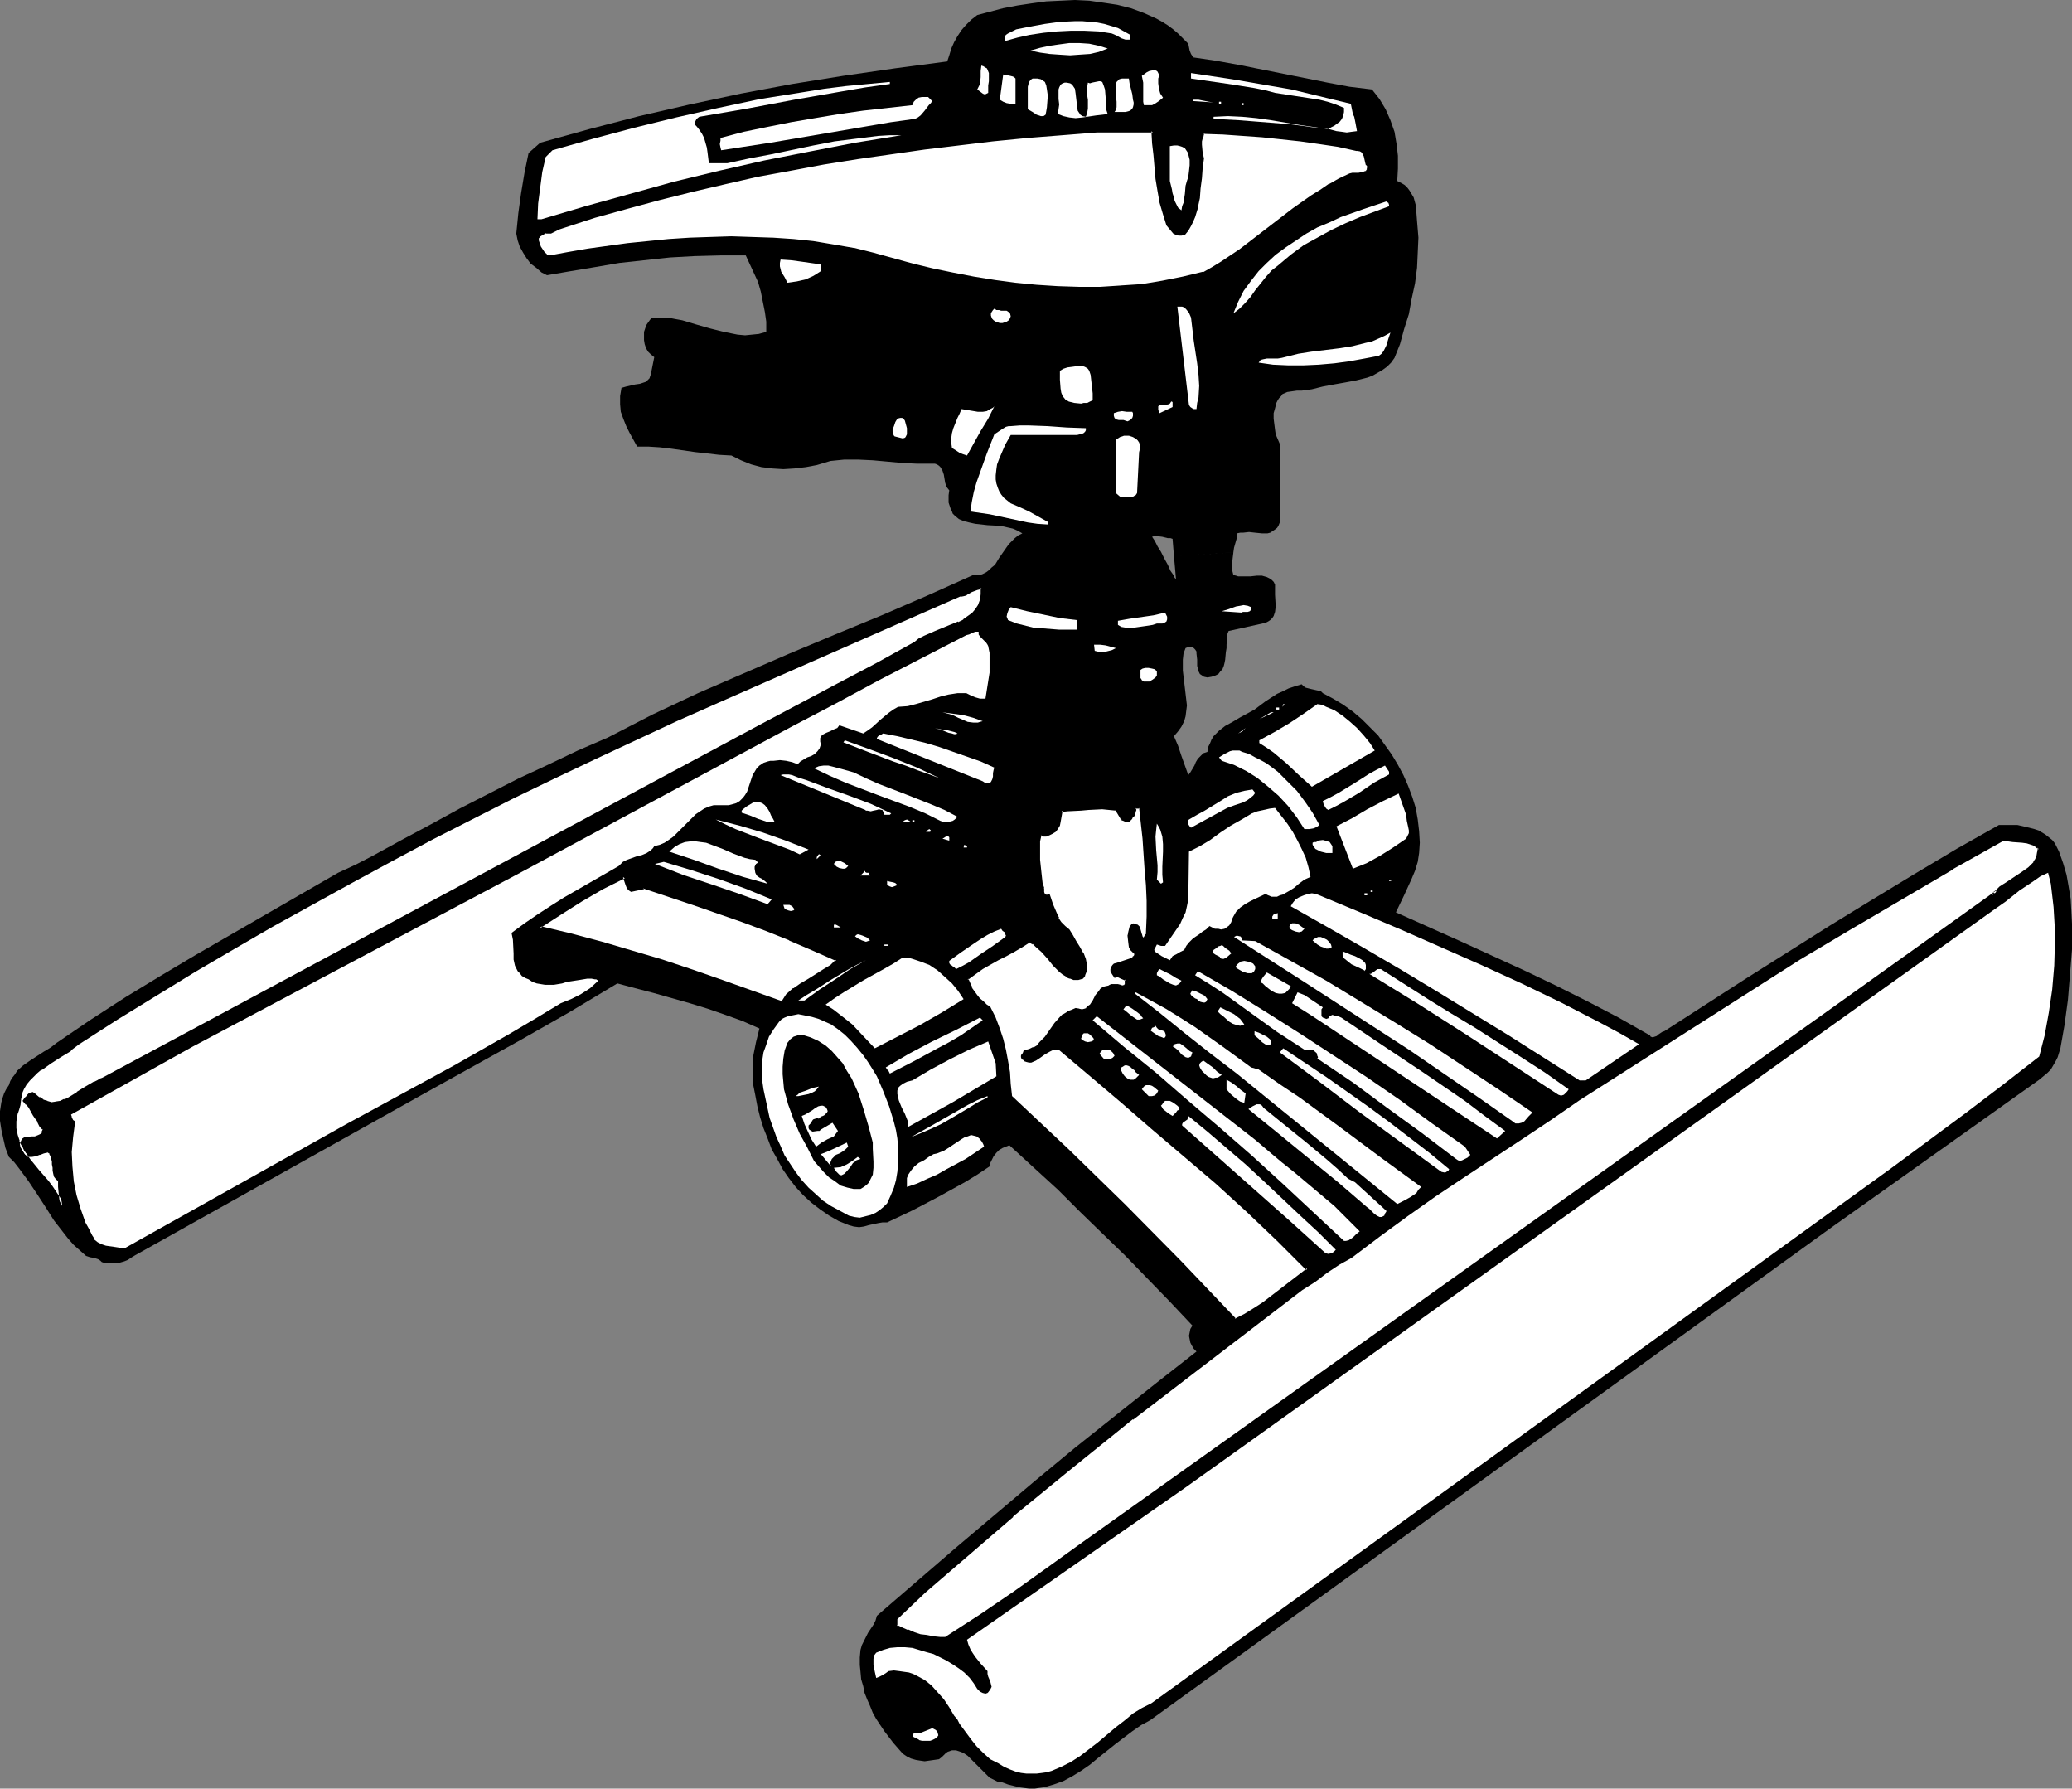 <?xml version="1.0" encoding="UTF-8" standalone="no"?>
<svg
   version="1.0"
   width="129.724mm"
   height="111.953mm"
   id="svg129"
   sodipodi:docname="Lawn Sprinkler 3.wmf"
   xmlns:inkscape="http://www.inkscape.org/namespaces/inkscape"
   xmlns:sodipodi="http://sodipodi.sourceforge.net/DTD/sodipodi-0.dtd"
   xmlns="http://www.w3.org/2000/svg"
   xmlns:svg="http://www.w3.org/2000/svg">
  <rect width="100%" height="100%" fill="#808080" stroke="none"/>
  <sodipodi:namedview
     id="namedview129"
     pagecolor="#ffffff"
     bordercolor="#000000"
     borderopacity="0.25"
     inkscape:showpageshadow="2"
     inkscape:pageopacity="0.0"
     inkscape:pagecheckerboard="0"
     inkscape:deskcolor="#d1d1d1"
     inkscape:document-units="mm" />
  <defs
     id="defs1">
    <pattern
       id="WMFhbasepattern"
       patternUnits="userSpaceOnUse"
       width="6"
       height="6"
       x="0"
       y="0" />
  </defs>
  <path
     style="fill:#000000;fill-opacity:1;fill-rule:evenodd;stroke:none"
     d="m 277.79,131.511 0.485,5.493 -0.323,-0.323 -0.162,-0.485 -0.808,-1.131 -0.646,-1.454 -0.808,-1.454 -0.808,-1.616 -0.808,-1.292 -0.646,-1.292 -0.323,-0.485 -0.323,-0.485 0.485,-0.162 h 0.646 l 1.293,0.162 0.646,0.162 0.646,0.162 h 0.646 l 0.485,0.162 0.323,4.039 14.059,-0.808 0.162,-1.131 0.323,-1.131 0.323,-1.131 v -1.131 l 0.808,-0.162 h 0.646 l 1.454,-0.162 1.454,0.162 1.616,0.162 h 1.293 l 0.646,-0.162 0.485,-0.323 0.485,-0.323 0.646,-0.485 0.323,-0.485 0.323,-0.808 v -18.58 l -0.485,-1.131 -0.485,-1.131 -0.162,-1.131 -0.162,-1.292 -0.162,-1.292 V 97.745 l 0.323,-1.131 0.323,-1.292 0.323,-0.646 0.323,-0.485 0.485,-0.485 0.323,-0.485 1.131,-0.485 1.131,-0.162 1.131,-0.162 h 1.131 l 1.293,-0.162 1.131,-0.162 2.586,-0.646 2.586,-0.485 2.747,-0.485 2.586,-0.485 2.586,-0.646 1.293,-0.485 1.131,-0.646 1.131,-0.646 1.131,-0.808 0.97,-0.969 0.808,-1.131 1.293,-3.231 0.97,-3.554 1.131,-3.554 0.646,-3.554 0.808,-3.716 0.485,-3.716 0.162,-3.554 0.162,-3.554 -0.162,-1.939 -0.162,-1.939 -0.162,-2.1 -0.162,-1.777 -0.485,-1.777 -0.485,-0.808 -0.485,-0.808 -0.485,-0.646 -0.646,-0.646 -0.808,-0.485 -0.97,-0.485 0.162,-2.908 v -3.07 l -0.323,-2.747 -0.485,-2.908 -0.97,-2.747 -1.131,-2.585 -1.454,-2.423 -1.778,-2.262 -5.333,-0.646 -5.171,-0.969 -10.504,-2.1 -10.504,-2.1 -5.333,-0.969 -5.494,-0.808 -0.162,-0.323 -0.323,-0.485 -0.323,-0.808 -0.162,-0.808 -0.162,-0.808 -1.131,-1.131 -1.293,-1.292 -1.131,-0.969 -1.293,-0.969 -1.293,-0.808 -1.454,-0.808 -2.909,-1.292 -3.07,-1.131 -3.232,-0.808 -3.232,-0.485 L 257.752,0.162 254.358,0 l -3.394,0.162 -3.394,0.162 -3.555,0.485 -3.232,0.485 -3.394,0.646 -3.07,0.808 -3.07,0.808 -1.454,1.131 -1.293,1.292 -0.97,1.131 -0.97,1.454 -0.808,1.454 -0.646,1.454 -0.485,1.616 -0.485,1.454 -12.282,1.616 -12.282,1.777 -12.12,1.939 -12.12,2.262 -12.12,2.585 -11.958,2.747 -11.797,3.07 -5.818,1.616 -5.818,1.616 -2.747,2.423 -0.97,4.685 -0.808,4.847 -0.646,4.685 -0.485,4.847 0.323,1.616 0.485,1.454 0.808,1.454 0.808,1.292 0.97,1.292 1.293,0.969 1.293,1.131 1.293,0.646 5.656,-0.969 5.818,-0.969 5.656,-0.969 5.979,-0.646 5.979,-0.646 5.818,-0.323 6.141,-0.162 h 5.979 l 0.97,2.1 0.97,2.1 0.97,2.1 0.646,2.262 0.485,2.423 0.485,2.423 0.323,2.262 v 2.423 l -1.778,0.485 -1.616,0.162 -1.616,0.162 -1.778,-0.162 -1.616,-0.323 -1.616,-0.323 -3.232,-0.808 -3.394,-0.969 -3.232,-0.969 -1.778,-0.323 -1.616,-0.323 h -1.778 -1.939 l -0.485,0.485 -0.808,1.131 -0.323,0.808 -0.323,0.969 v 0.969 0.969 l 0.162,0.969 0.323,0.969 0.485,0.808 0.646,0.646 0.808,0.646 -0.323,1.616 -0.162,0.808 -0.162,0.808 -0.162,0.808 -0.162,0.485 -0.162,0.485 -0.485,0.485 -0.323,0.323 -0.485,0.162 -0.97,0.323 -1.131,0.162 -2.101,0.485 -1.131,0.323 -0.162,0.969 -0.162,0.969 v 1.939 l 0.162,1.777 0.646,1.777 0.646,1.616 0.808,1.616 1.778,3.231 h 2.747 l 2.586,0.162 2.747,0.323 5.656,0.808 2.909,0.323 2.747,0.323 2.909,0.162 2.262,1.131 2.424,0.969 2.424,0.646 2.586,0.323 2.586,0.162 2.586,-0.162 2.747,-0.323 2.586,-0.485 1.616,-0.485 1.616,-0.485 1.616,-0.162 1.616,-0.162 h 3.394 l 3.394,0.162 7.11,0.646 3.394,0.162 h 3.555 0.646 l 0.485,0.162 0.485,0.323 0.323,0.323 0.485,0.808 0.323,0.969 0.162,0.969 0.162,0.969 0.323,0.969 0.646,0.808 -0.162,1.131 v 0.969 0.808 l 0.485,1.454 0.323,0.646 0.162,0.485 0.485,0.485 0.97,0.808 1.131,0.485 1.293,0.323 1.454,0.323 2.909,0.323 3.07,0.162 1.454,0.323 1.454,0.323 1.131,0.485 1.131,0.646 -0.97,0.485 -0.808,0.646 -0.646,0.646 -0.808,0.808 -1.131,1.616 -1.131,1.616 -0.97,1.616 -0.808,0.646 -0.646,0.646 -0.646,0.485 -0.97,0.485 -0.97,0.162 h -1.131 l -10.827,4.847 -10.827,4.685 -10.989,4.524 -10.827,4.524 -10.827,4.685 -10.827,4.685 -10.666,5.008 -5.333,2.747 -5.333,2.747 -7.11,3.07 -7.11,3.393 -6.949,3.231 -6.949,3.554 -6.949,3.554 -6.787,3.716 -6.949,3.716 -6.787,3.716 -4.04,2.1 -4.202,1.939 -33.613,19.387 -8.403,5.008 -8.242,5.008 -8.242,5.332 -8.08,5.493 -1.454,1.131 -1.616,0.969 -3.232,2.1 -1.616,1.131 -1.454,1.292 -0.485,0.808 -0.646,0.808 -0.485,0.808 -0.323,0.969 -0.646,0.969 -0.485,0.969 -0.323,0.969 -0.323,1.131 L 0,262.86 v 2.262 l 0.323,2.1 0.485,2.262 0.485,2.1 0.808,2.1 1.293,1.292 1.131,1.454 2.262,3.07 1.939,2.908 2.101,3.231 1.939,3.07 2.262,2.908 1.131,1.454 1.293,1.454 1.454,1.292 1.454,1.292 0.97,0.323 0.97,0.162 0.97,0.323 0.485,0.323 0.323,0.323 0.97,0.323 h 1.131 1.131 l 0.97,-0.162 1.131,-0.323 0.808,-0.323 0.97,-0.646 0.808,-0.485 67.872,-37.967 11.635,-6.462 5.818,-3.231 5.818,-3.231 11.635,-6.624 5.656,-3.393 5.656,-3.393 4.202,1.131 4.363,1.131 8.565,2.423 4.202,1.292 4.202,1.454 4.04,1.454 4.04,1.777 -0.808,3.231 -0.646,3.231 -0.162,1.777 v 1.616 1.777 l 0.162,1.777 0.485,2.423 0.485,2.585 0.646,2.585 0.808,2.585 0.97,2.423 0.97,2.585 1.293,2.262 1.293,2.423 1.454,2.1 1.616,2.1 1.778,1.939 1.939,1.777 2.101,1.616 2.101,1.454 2.262,1.292 2.424,0.969 1.131,0.323 1.293,0.162 1.131,-0.162 1.131,-0.323 2.262,-0.485 0.97,-0.162 h 1.131 l 6.141,-2.908 6.141,-3.231 6.141,-3.393 2.909,-1.777 2.909,-1.939 0.162,-0.808 0.485,-0.969 0.323,-0.646 0.646,-0.808 0.646,-0.646 0.808,-0.485 0.808,-0.323 0.808,-0.323 5.818,5.332 5.656,5.17 5.333,5.332 5.333,5.17 5.333,5.17 5.171,5.332 5.333,5.493 5.333,5.655 -0.485,0.808 -0.162,0.808 -0.162,0.808 0.162,0.808 0.162,0.808 0.323,0.646 0.485,0.808 0.646,0.646 -9.696,7.593 -9.534,7.593 -9.534,7.593 -9.373,7.755 -9.373,7.917 -9.373,7.917 -9.373,8.078 -9.373,8.078 -0.323,1.131 -0.485,0.969 -1.293,1.939 -0.97,1.939 -0.485,0.969 -0.323,1.131 -0.162,1.777 v 1.777 l 0.162,1.616 0.162,1.777 0.485,1.616 0.323,1.616 0.646,1.616 0.646,1.454 0.646,1.616 0.808,1.454 1.939,2.908 2.101,2.747 2.262,2.585 0.97,0.646 0.97,0.485 1.131,0.323 0.97,0.162 1.131,0.162 1.131,-0.162 2.262,-0.323 0.646,-0.485 0.485,-0.485 0.485,-0.485 0.485,-0.323 0.97,-0.323 h 0.97 l 0.97,0.323 0.808,0.323 0.97,0.646 0.808,0.808 1.778,1.777 1.778,1.777 0.808,0.808 0.97,0.485 0.97,0.485 1.131,0.162 1.293,0.485 1.293,0.323 1.293,0.323 1.131,0.162 1.293,0.162 h 1.293 l 1.131,-0.162 1.131,-0.162 2.262,-0.646 2.262,-0.808 2.101,-1.131 2.101,-1.292 2.101,-1.454 1.939,-1.616 4.04,-3.231 4.04,-3.07 2.101,-1.454 2.101,-1.131 160.63,-116.162 49.773,-35.382 0.97,-0.808 0.97,-0.808 0.808,-0.808 1.131,-1.939 0.485,-0.969 0.646,-2.1 0.97,-5.493 0.808,-5.978 0.485,-5.978 0.485,-5.978 v -3.07 -2.908 l -0.162,-3.07 -0.162,-2.908 -0.485,-2.908 -0.485,-2.747 -0.808,-2.747 -0.97,-2.747 -0.485,-0.969 -0.485,-0.969 -0.646,-0.808 -0.808,-0.646 -0.808,-0.646 -0.808,-0.485 -0.808,-0.485 -0.97,-0.323 -1.939,-0.485 -2.101,-0.485 h -2.262 -2.101 l -10.019,5.655 -10.019,5.978 -9.858,5.978 -10.019,6.139 -19.715,12.44 -19.554,12.602 -0.485,0.162 -0.485,0.323 -0.485,0.323 -0.323,0.323 -0.485,0.162 -0.485,0.162 -0.485,-0.162 -0.162,-0.323 -0.323,-0.162 -7.11,-4.039 -7.434,-3.877 -7.434,-3.716 -7.434,-3.554 -15.19,-6.947 -15.19,-6.786 1.939,-4.039 1.778,-3.877 0.808,-1.939 0.646,-2.1 0.323,-2.1 0.162,-2.423 -0.162,-2.747 -0.323,-2.747 -0.485,-2.747 -0.808,-2.585 -0.97,-2.585 -1.131,-2.585 -1.293,-2.423 -1.454,-2.423 -1.616,-2.262 -1.616,-2.262 -1.939,-1.939 -1.939,-1.939 -2.101,-1.777 -2.262,-1.616 -2.424,-1.454 -2.424,-1.292 -0.485,-0.485 -0.808,-0.162 -1.454,-0.323 -0.646,-0.162 -0.646,-0.162 -0.485,-0.323 -0.485,-0.485 -1.616,0.485 -1.454,0.485 -1.293,0.646 -1.454,0.646 -2.747,1.777 -2.586,1.939 -1.778,0.969 -1.778,0.969 -1.616,0.969 -1.778,0.969 -1.454,1.131 -0.646,0.646 -0.646,0.646 -0.485,0.808 -0.323,0.808 -0.485,0.969 -0.162,1.131 -0.97,0.323 -0.646,0.646 -0.646,0.646 -0.485,0.808 -0.323,0.808 -0.485,0.808 -0.485,0.808 -0.485,0.646 -0.808,-2.262 -0.808,-2.262 -0.808,-2.423 -0.97,-2.262 0.97,-1.131 0.808,-1.131 0.646,-1.292 0.323,-1.131 0.162,-1.292 0.162,-1.292 -0.323,-2.747 -0.323,-2.747 -0.323,-2.747 v -1.292 -1.292 l 0.162,-1.454 0.485,-1.292 0.808,-0.323 h 0.646 l 0.485,0.323 0.323,0.323 0.323,0.485 v 0.485 l 0.162,1.454 v 1.454 l 0.162,0.646 0.162,0.646 0.323,0.646 0.485,0.323 0.485,0.323 0.808,0.162 0.97,-0.162 0.97,-0.323 0.646,-0.323 0.485,-0.646 0.485,-0.485 0.323,-0.808 0.162,-0.646 0.162,-0.808 0.162,-1.777 0.162,-0.969 v -0.808 l 0.162,-1.777 v -0.646 l 0.323,-0.808 8.726,-1.939 0.646,-0.323 0.485,-0.323 0.485,-0.485 0.323,-0.485 0.162,-0.485 0.162,-0.485 0.162,-1.292 -0.162,-2.747 v -1.292 -1.131 l -0.323,-0.646 -0.485,-0.485 -0.485,-0.323 -0.646,-0.323 -1.131,-0.323 h -1.293 l -1.454,0.162 h -1.454 -1.454 l -0.485,-0.162 -0.646,-0.162 -0.162,-0.646 -0.162,-0.646 v -1.292 l 0.162,-1.454 0.162,-1.292 z"
     id="path1" />
  <path
     style="fill:#ffffff;fill-opacity:1;fill-rule:evenodd;stroke:none"
     d="m 267.448,8.24 v 1.131 h -0.646 -0.485 L 265.347,9.047 264.216,8.401 263.084,7.916 260.014,7.432 256.621,7.27 h -3.232 l -3.232,0.162 -3.232,0.323 -3.232,0.485 -2.909,0.646 -2.909,0.808 -0.162,-0.646 V 8.724 l 0.323,-0.485 0.485,-0.323 0.97,-0.485 0.97,-0.485 3.232,-0.646 3.555,-0.646 3.555,-0.485 3.555,-0.162 h 1.778 l 1.778,0.162 1.778,0.162 1.616,0.323 1.616,0.485 1.616,0.485 1.454,0.808 z"
     id="path2" />
  <path
     style="fill:#ffffff;fill-opacity:1;fill-rule:evenodd;stroke:none"
     d="m 262.115,11.471 -2.101,0.808 -2.101,0.485 -2.424,0.162 -2.262,0.162 -2.586,-0.162 -2.262,-0.162 -2.262,-0.323 -2.262,-0.485 2.262,-0.646 2.262,-0.485 2.262,-0.323 2.424,-0.323 h 2.262 l 2.424,0.162 2.262,0.485 z"
     id="path3" />
  <path
     style="fill:#ffffff;fill-opacity:1;fill-rule:evenodd;stroke:none"
     d="m 233.835,21.972 -0.323,0.162 -0.323,0.162 h -0.323 l -0.323,-0.162 -0.646,-0.485 -0.646,-0.485 0.323,-0.646 0.323,-0.646 0.162,-1.616 v -1.454 l 0.162,-1.292 0.485,0.162 0.485,0.323 0.323,0.162 0.162,0.323 0.323,0.808 v 0.969 0.969 l -0.162,0.969 v 0.969 z"
     id="path4" />
  <path
     style="fill:#ffffff;fill-opacity:1;fill-rule:evenodd;stroke:none"
     d="m 274.073,18.58 v 1.131 l 0.162,1.292 0.323,1.131 0.646,0.969 -0.97,0.808 -0.97,0.646 -0.646,0.323 h -0.485 -0.646 -0.808 l -0.162,-0.808 v -0.969 -3.554 l -0.162,-0.808 -0.162,-0.808 0.485,-0.323 0.646,-0.485 0.646,-0.323 0.808,-0.162 h 0.646 l 0.323,0.162 0.162,0.162 0.162,0.323 0.162,0.323 v 0.485 z"
     id="path5" />
  <path
     style="fill:#ffffff;fill-opacity:1;fill-rule:evenodd;stroke:none"
     d="m 319.644,24.557 0.323,1.616 0.162,0.808 0.323,0.646 0.323,1.616 0.323,1.777 -1.293,0.162 -1.131,0.162 -1.131,-0.162 -1.293,-0.162 -2.424,-0.646 -1.131,-0.162 h -1.293 l -5.979,-0.808 -6.141,-0.485 -6.141,-0.485 -5.979,-0.323 v -0.485 l 3.394,-0.162 3.394,0.162 3.394,0.323 3.394,0.485 6.787,1.131 3.394,0.485 3.394,0.485 0.808,-0.485 0.646,-0.323 1.293,-0.969 0.485,-0.646 0.323,-0.808 0.162,-0.808 v -0.969 l -1.939,-0.808 -1.939,-0.646 -1.939,-0.485 -2.101,-0.323 -4.202,-0.646 -2.101,-0.323 -2.101,-0.323 -2.424,-0.646 -2.424,-0.485 -5.01,-0.808 -10.019,-1.454 v -1.292 l 9.696,1.454 9.373,1.616 4.686,0.808 4.686,1.131 4.686,1.131 z"
     id="path6" />
  <path
     style="fill:#ffffff;fill-opacity:1;fill-rule:evenodd;stroke:none"
     d="m 240.299,18.58 v 1.454 1.616 2.908 h -1.131 l -0.97,-0.162 -0.808,-0.323 -0.808,-0.485 0.808,-5.978 0.485,0.162 h 0.323 l 0.808,0.162 0.646,0.162 0.323,0.162 z"
     id="path7" />
  <path
     style="fill:#ffffff;fill-opacity:1;fill-rule:evenodd;stroke:none"
     d="m 267.125,18.58 0.162,1.131 0.323,1.292 0.323,1.292 0.162,1.292 0.162,0.646 v 0.485 l -0.162,0.646 -0.162,0.323 -0.485,0.485 -0.485,0.162 -0.646,0.162 h -0.808 -1.778 l 0.323,-0.485 0.162,-0.646 v -1.292 l -0.162,-1.454 v -1.454 -0.646 -0.646 l 0.162,-0.485 0.323,-0.323 0.323,-0.323 0.646,-0.162 h 0.646 z"
     id="path8" />
  <path
     style="fill:#ffffff;fill-opacity:1;fill-rule:evenodd;stroke:none"
     d="m 247.248,19.387 0.323,0.808 0.162,0.969 0.162,1.131 v 0.969 l -0.162,2.1 -0.162,0.969 -0.162,0.808 -0.485,0.323 h -0.646 l -0.485,-0.162 -0.485,-0.162 -0.97,-0.646 -1.131,-0.646 V 25.365 24.719 23.426 21.811 20.518 l 0.162,-0.646 0.162,-0.485 0.323,-0.485 0.485,-0.323 h 0.485 0.646 l 0.808,0.162 z"
     id="path9" />
  <path
     style="fill:#ffffff;fill-opacity:1;fill-rule:evenodd;stroke:none"
     d="m 210.565,19.872 -5.818,0.808 -5.656,0.969 -11.15,1.939 -11.15,2.1 -5.656,0.969 -5.656,0.969 -0.646,0.485 -0.323,0.646 -0.162,0.162 v 0.323 l 0.162,0.323 0.323,0.323 0.646,0.808 0.646,0.969 0.485,0.969 0.323,1.131 0.323,1.131 0.162,1.131 0.323,2.585 h 4.363 l 5.171,-1.131 5.171,-0.969 10.019,-2.1 5.01,-0.969 5.171,-0.646 5.171,-0.646 2.747,-0.162 h 2.747 l -10.989,1.777 -10.827,2.1 -10.666,2.1 -10.666,2.423 -10.666,2.585 -10.504,2.908 -10.504,2.908 -10.342,3.07 h -0.97 l 0.162,-3.716 0.485,-3.716 0.485,-3.716 0.808,-3.554 1.616,-1.616 9.696,-2.747 9.696,-2.585 9.858,-2.423 10.019,-2.262 9.858,-2.1 10.181,-1.616 5.01,-0.808 5.171,-0.646 5.171,-0.485 5.171,-0.485 z"
     id="path10" />
  <path
     style="fill:#ffffff;fill-opacity:1;fill-rule:evenodd;stroke:none"
     d="m 262.115,26.981 -1.293,0.162 -1.454,0.162 -3.232,0.485 -1.616,0.162 -1.454,-0.162 -1.454,-0.323 -0.808,-0.323 -0.485,-0.162 0.162,-1.131 0.162,-1.131 -0.162,-1.292 v -1.131 -1.131 l 0.162,-0.485 0.162,-0.323 0.162,-0.323 0.485,-0.323 0.485,-0.162 h 0.485 l 0.808,0.162 0.485,0.323 0.323,0.485 0.323,0.485 0.162,1.131 0.323,2.747 0.162,1.292 0.323,0.485 0.323,0.485 0.485,0.323 0.808,0.162 0.323,-0.969 0.162,-0.969 V 24.719 23.588 l -0.323,-1.939 0.162,-1.131 0.162,-0.969 0.485,0.162 0.485,-0.162 1.616,-0.323 h 0.323 l 0.485,0.162 0.323,0.808 0.323,0.969 0.162,1.939 0.162,1.939 v 0.969 z"
     id="path11" />
  <path
     style="fill:#ffffff;fill-opacity:1;fill-rule:evenodd;stroke:none"
     d="m 220.584,23.911 -0.323,0.485 -0.485,0.485 -0.97,1.292 -0.97,1.131 -0.646,0.485 -0.646,0.323 -5.818,0.808 -5.656,0.969 -22.786,3.877 -11.635,1.777 -0.162,-0.646 -0.162,-0.808 0.162,-0.808 v -0.646 l 5.494,-1.454 5.494,-1.131 5.656,-1.131 5.656,-0.969 5.818,-0.969 5.656,-0.808 11.635,-1.292 0.323,-0.808 0.485,-0.485 0.646,-0.485 0.808,-0.162 h 0.808 0.646 l 0.485,0.485 z"
     id="path12" />
  <path
     style="fill:#ffffff;fill-opacity:1;fill-rule:evenodd;stroke:none"
     d="m 287.163,24.234 -4.848,-0.323 v -0.323 h 1.293 l 2.424,0.485 z"
     id="path13" />
  <path
     style="fill:#ffffff;fill-opacity:1;fill-rule:evenodd;stroke:none"
     d="m 288.456,24.557 h 0.485 v -0.485 h -0.485 z"
     id="path14" />
  <path
     style="fill:#ffffff;fill-opacity:1;fill-rule:evenodd;stroke:none"
     d="m 293.788,24.88 h 0.485 v -0.485 h -0.485 z"
     id="path15" />
  <path
     style="fill:#ffffff;fill-opacity:1;fill-rule:evenodd;stroke:none"
     d="m 272.78,31.02 0.323,2.747 0.162,2.908 0.646,5.655 0.323,2.747 0.646,2.747 0.646,2.747 0.97,2.585 0.485,0.969 0.97,0.808 0.485,0.162 0.485,0.162 h 0.646 0.646 l 0.646,-0.969 0.646,-0.969 0.485,-1.131 0.323,-0.969 0.646,-2.1 0.485,-2.262 0.323,-2.423 0.162,-2.262 0.162,-2.262 0.323,-2.423 -0.323,-1.454 v -1.777 -0.808 -0.808 l 0.323,-0.646 0.323,-0.808 4.686,0.162 9.211,0.646 4.525,0.485 4.525,0.485 4.525,0.646 4.363,0.808 4.525,0.808 h 0.323 l 0.485,0.162 0.485,0.323 0.485,0.485 0.162,0.646 0.323,1.454 0.323,0.646 0.323,0.646 -0.162,0.646 -0.323,0.485 -0.646,0.323 -0.646,0.162 h -0.646 -0.808 l -0.808,0.162 -0.646,0.162 -2.262,1.131 -2.262,1.292 -2.262,1.292 -2.101,1.454 -4.202,3.07 -4.202,3.231 -4.202,3.07 -4.202,3.231 -4.363,2.908 -2.262,1.292 -2.262,1.292 -4.686,1.131 -4.848,0.969 -5.01,0.646 -4.848,0.485 -5.01,0.162 -5.01,0.162 -5.01,-0.162 -5.01,-0.323 -5.01,-0.485 -5.01,-0.646 -5.01,-0.808 -4.848,-0.969 -4.848,-0.969 -4.686,-1.292 -4.686,-1.131 -4.686,-1.454 -4.525,-0.969 -4.686,-0.969 -4.848,-0.646 -4.686,-0.485 -5.01,-0.485 -4.848,-0.162 h -4.848 -5.01 l -4.848,0.162 -5.01,0.323 -9.534,0.969 -9.534,1.454 -4.525,0.808 -4.525,0.808 -0.485,-0.162 -0.485,-0.323 -0.485,-0.323 -0.323,-0.485 -0.646,-1.131 -0.485,-0.969 -0.162,-0.646 v -0.485 l 0.162,-0.323 0.323,-0.485 0.808,-0.485 0.808,-0.323 h 0.646 0.485 l 0.97,-0.323 0.97,-0.485 0.97,-0.485 7.595,-2.262 7.595,-2.262 7.595,-2.1 7.757,-1.939 7.757,-1.777 7.757,-1.616 7.757,-1.616 7.918,-1.454 7.918,-1.292 7.918,-1.131 8.08,-1.131 8.08,-0.969 8.08,-0.969 8.08,-0.646 8.242,-0.808 8.242,-0.485 z"
     id="path16" />
  <path
     style="fill:#000000;fill-opacity:1;fill-rule:evenodd;stroke:none"
     d="m 272.78,31.343 -0.323,-0.323 0.162,2.908 0.323,2.747 0.485,5.655 0.485,2.908 0.485,2.747 v 0 l 0.808,2.747 0.808,2.585 0.808,0.969 0.808,0.969 0.646,0.323 v 0 l 0.646,0.162 h 0.646 l 0.808,-0.162 0.808,-0.969 0.646,-1.131 v 0 l 0.485,-0.969 0.485,-1.131 v 0 l 0.646,-2.1 v -0.162 l 0.485,-2.262 0.162,-2.262 0.323,-2.423 0.162,-2.262 0.323,-2.423 -0.323,-1.454 -0.162,-1.777 v 0 -0.808 0 l 0.162,-0.646 v 0 l 0.323,-0.808 -0.162,0.162 0.323,-0.646 -0.323,0.162 4.686,0.162 9.211,0.646 v 0 l 4.525,0.485 4.525,0.485 4.525,0.646 4.363,0.646 4.363,0.969 h 0.485 v 0 l 0.323,0.162 -0.162,-0.162 0.646,0.323 h -0.162 l 0.485,0.485 -0.162,-0.162 0.323,0.646 0.323,1.454 0.162,0.646 h 0.162 l 0.323,0.646 -0.162,-0.323 -0.162,0.808 0.162,-0.323 -0.323,0.485 h 0.162 l -0.646,0.162 h 0.162 l -0.646,0.162 v 0 l -0.808,0.162 h 0.162 -0.97 -0.646 l -0.646,0.162 -2.424,1.131 -2.262,1.292 h -0.162 l -2.101,1.454 -2.101,1.292 -4.363,3.07 -4.202,3.231 -4.202,3.231 -4.202,3.231 -4.363,2.908 -2.101,1.292 v 0 l -2.262,1.292 v -0.162 l -4.686,1.131 v 0 l -4.848,0.969 -4.848,0.808 -5.01,0.323 h 0.162 l -5.01,0.323 h -5.01 l -5.01,-0.162 -5.01,-0.323 v 0 l -5.01,-0.485 -4.848,-0.646 -5.01,-0.808 -5.01,-0.969 -4.686,-0.969 v 0 l -4.686,-1.131 -4.686,-1.292 -4.686,-1.292 -4.525,-1.131 h -0.162 l -4.686,-0.808 -4.848,-0.808 -4.686,-0.485 -4.848,-0.323 h -0.162 l -4.848,-0.162 -4.848,-0.162 -5.01,0.162 -4.848,0.162 -5.01,0.323 v 0 l -9.696,0.969 -9.373,1.292 -4.686,0.808 -4.363,0.808 h 0.162 l -0.646,-0.162 0.162,0.162 -0.485,-0.323 h 0.162 l -0.485,-0.323 v 0 l -0.323,-0.485 -0.646,-0.969 v 0 l -0.323,-0.969 v 0 l -0.162,-0.485 v 0 -0.485 l -0.162,0.162 0.323,-0.323 v 0 l 0.162,-0.323 -0.162,0.162 0.808,-0.485 v 0 l 0.808,-0.485 -0.162,0.162 h 0.646 0.646 l 0.97,-0.485 v 0 l 0.97,-0.485 v 0 l 0.97,-0.323 7.434,-2.423 7.595,-2.1 7.757,-2.1 7.757,-1.939 7.595,-1.777 v 0 l 7.757,-1.777 7.918,-1.454 7.757,-1.454 8.08,-1.292 7.918,-1.131 7.918,-1.131 8.08,-0.969 8.08,-0.969 8.242,-0.808 8.242,-0.646 8.08,-0.646 v 0 h 13.251 l 0.485,-0.808 h -13.736 v 0 l -8.242,0.646 -8.242,0.646 -8.08,0.808 -8.242,0.808 -8.08,1.131 -7.918,0.969 -7.918,1.292 -7.918,1.292 -7.918,1.454 -7.918,1.454 -7.757,1.616 v 0 l -7.757,1.939 -7.757,1.777 -7.595,2.1 -7.595,2.262 -7.595,2.423 -0.97,0.323 v 0 l -0.97,0.485 h 0.162 l -1.131,0.323 v 0 l -0.485,0.162 h 0.162 l -0.646,-0.162 -0.97,0.485 h -0.162 l -0.808,0.485 -0.323,0.485 -0.323,0.646 v 0.646 l 0.323,0.646 v 0 l 0.485,0.969 v 0.162 l 0.485,0.969 0.485,0.646 0.485,0.323 v 0 l 0.646,0.323 0.646,0.323 4.525,-0.969 4.686,-0.808 9.373,-1.292 9.696,-0.969 h -0.162 l 5.01,-0.323 4.848,-0.162 h 5.01 4.848 l 4.848,0.162 v 0 l 4.848,0.323 4.848,0.646 4.686,0.646 4.686,0.808 v 0 l 4.686,1.131 4.525,1.292 4.686,1.292 4.686,1.131 h 0.162 l 4.848,1.131 4.848,0.808 5.01,0.808 5.01,0.646 4.848,0.485 h 0.162 l 5.01,0.323 5.01,0.162 h 5.01 l 5.01,-0.162 v 0 l 4.848,-0.485 5.01,-0.646 4.848,-0.969 v 0 l 4.848,-1.292 2.262,-1.131 h 0.162 l 2.101,-1.454 4.363,-2.908 4.202,-3.07 4.202,-3.231 4.202,-3.231 4.363,-3.07 2.101,-1.454 2.262,-1.292 h -0.162 l 2.262,-1.292 2.424,-1.131 h -0.162 0.646 l 0.646,-0.162 v 0 h 0.808 v 0 h 0.808 l 0.808,-0.323 0.485,-0.323 0.485,-0.646 0.323,-0.969 -0.485,-0.646 h 0.162 l -0.323,-0.646 -0.323,-1.454 -0.323,-0.808 -0.485,-0.485 -0.646,-0.323 -0.485,-0.323 h -0.485 v 0 l -4.363,-0.808 -4.525,-0.646 -4.363,-0.646 -4.525,-0.646 -4.686,-0.485 v 0 l -9.211,-0.485 -4.848,-0.162 -0.485,0.808 -0.323,0.808 v 0.162 l -0.162,0.808 v 0 0.808 0.162 l 0.162,1.616 0.323,1.616 v -0.162 l -0.323,2.262 -0.323,2.423 -0.162,2.262 -0.323,2.262 -0.323,2.262 v 0 l -0.646,2.1 v 0 l -0.485,0.969 -0.485,1.131 v -0.162 l -0.485,0.969 -0.808,0.969 0.323,-0.162 -0.485,0.162 v 0 h -0.646 0.162 l -0.485,-0.162 v 0 l -0.485,-0.162 h 0.162 l -0.97,-0.808 h 0.162 l -0.646,-0.969 v 0.162 l -0.808,-2.585 -0.808,-2.747 v 0.162 l -0.485,-2.747 -0.323,-2.747 -0.646,-5.816 -0.323,-2.747 -0.162,-3.231 z"
     id="path17" />
  <path
     style="fill:#ffffff;fill-opacity:1;fill-rule:evenodd;stroke:none"
     d="m 281.184,41.844 -0.323,0.969 -0.323,1.131 -0.162,1.939 -0.323,2.1 -0.323,0.808 -0.162,0.969 -0.808,-0.646 -0.323,-0.646 -0.485,-0.969 -0.162,-0.808 -0.323,-0.969 -0.162,-0.969 -0.485,-1.939 v -8.24 l 0.97,-0.162 h 0.808 l 0.646,0.162 0.485,0.162 0.646,0.323 0.323,0.485 0.323,0.485 0.162,0.485 0.323,1.292 v 1.292 l -0.162,1.454 z"
     id="path18" />
  <path
     style="fill:#ffffff;fill-opacity:1;fill-rule:evenodd;stroke:none"
     d="m 328.694,48.791 -6.949,2.585 -3.394,1.454 -3.394,1.616 -3.232,1.777 -3.232,1.777 -3.07,2.262 -3.07,2.585 -1.454,1.131 -1.293,1.454 -2.586,3.231 -1.131,1.616 -1.293,1.454 -1.293,1.292 -1.454,1.131 1.131,-2.747 1.293,-2.585 1.778,-2.423 1.778,-2.262 1.939,-1.939 2.101,-1.939 2.424,-1.777 2.424,-1.616 2.424,-1.616 2.586,-1.454 2.747,-1.131 2.747,-1.292 5.494,-1.939 5.333,-1.777 0.162,0.162 0.323,0.162 0.162,0.485 z"
     id="path19" />
  <path
     style="fill:#ffffff;fill-opacity:1;fill-rule:evenodd;stroke:none"
     d="m 194.081,62.524 0.162,0.162 v 0 0.485 0.485 0.485 l -1.778,1.131 -1.778,0.808 -2.101,0.485 -2.262,0.323 -0.646,-1.292 -0.808,-1.292 -0.162,-0.646 -0.162,-0.646 v -0.808 l 0.162,-0.808 2.424,0.162 2.424,0.323 2.262,0.323 z"
     id="path20" />
  <path
     style="fill:#ffffff;fill-opacity:1;fill-rule:evenodd;stroke:none"
     d="m 281.83,75.126 0.323,2.747 0.323,2.747 0.808,5.332 0.323,2.747 0.162,2.585 -0.162,2.747 -0.323,1.292 -0.162,1.454 h -0.646 l -0.323,-0.162 -0.485,-0.323 -0.323,-0.485 -2.747,-23.265 h 0.485 0.646 l 0.485,0.162 0.485,0.485 0.646,0.808 z"
     id="path21" />
  <path
     style="fill:#ffffff;fill-opacity:1;fill-rule:evenodd;stroke:none"
     d="m 239.168,74.803 -0.162,0.485 -0.323,0.485 -0.485,0.323 -0.485,0.162 -0.485,0.162 h -0.646 l -0.485,-0.162 -0.485,-0.162 -0.485,-0.323 -0.323,-0.323 -0.162,-0.323 -0.162,-0.485 v -0.485 l 0.162,-0.323 0.323,-0.485 0.323,-0.323 0.485,0.323 h 0.646 l 0.485,0.162 h 0.646 0.646 l 0.485,0.323 0.323,0.323 z"
     id="path22" />
  <path
     style="fill:#ffffff;fill-opacity:1;fill-rule:evenodd;stroke:none"
     d="m 329.017,78.68 -0.485,1.454 -0.485,1.616 -0.323,0.646 -0.323,0.646 -0.485,0.646 -0.646,0.485 -3.394,0.646 -3.555,0.646 -3.555,0.485 -3.717,0.323 -3.555,0.162 h -3.717 l -3.555,-0.162 -3.394,-0.485 0.485,-0.646 0.646,-0.162 0.808,-0.162 h 2.586 l 0.97,-0.162 0.646,-0.162 3.232,-0.808 3.07,-0.485 6.626,-0.808 3.07,-0.485 3.232,-0.808 1.454,-0.323 1.454,-0.646 1.454,-0.646 z"
     id="path23" />
  <path
     style="fill:#ffffff;fill-opacity:1;fill-rule:evenodd;stroke:none"
     d="m 258.075,88.697 0.162,1.454 0.162,1.454 0.162,1.454 v 1.616 l -0.646,0.323 -0.646,0.323 h -0.808 l -0.646,0.162 -1.616,-0.162 -1.293,-0.323 -0.808,-0.485 -0.646,-0.808 -0.323,-0.808 -0.162,-0.969 -0.162,-2.1 v -2.1 l 0.808,-0.485 0.97,-0.323 1.293,-0.162 1.131,-0.162 h 1.131 l 0.485,0.162 0.323,0.162 0.485,0.323 0.323,0.485 0.162,0.485 z"
     id="path24" />
  <path
     style="fill:#ffffff;fill-opacity:1;fill-rule:evenodd;stroke:none"
     d="m 277.467,96.29 -3.07,1.454 -0.162,-0.162 v -0.162 l -0.162,-0.485 v -0.808 l 0.323,-0.323 h 0.485 0.808 l 0.808,-0.162 0.323,-0.162 0.323,-0.485 h 0.162 l 0.162,0.162 v 0.323 0.485 z"
     id="path25" />
  <path
     style="fill:#ffffff;fill-opacity:1;fill-rule:evenodd;stroke:none"
     d="m 235.289,96.129 -1.454,2.908 -1.778,2.908 -1.616,2.908 -0.808,1.454 -0.808,1.454 -0.485,-0.162 -0.485,-0.162 -0.808,-0.323 -0.97,-0.646 -0.808,-0.485 -0.162,-1.131 v -1.292 l 0.162,-1.131 0.323,-1.131 0.97,-2.423 0.485,-0.969 0.485,-1.131 0.97,0.162 0.97,0.162 1.939,0.323 h 1.131 l 0.97,-0.162 0.808,-0.485 0.646,-0.323 z"
     id="path26" />
  <path
     style="fill:#ffffff;fill-opacity:1;fill-rule:evenodd;stroke:none"
     d="m 267.933,97.421 0.162,0.323 v 0.323 0.323 l -0.162,0.485 -0.485,0.485 -0.323,0.162 -0.323,0.162 -0.485,-0.162 -0.485,-0.162 h -0.646 -0.485 l -0.646,-0.162 -0.323,-0.323 -0.162,-0.485 V 98.068 97.745 l 0.97,-0.323 0.97,-0.162 1.131,0.162 z"
     id="path27" />
  <path
     style="fill:#ffffff;fill-opacity:1;fill-rule:evenodd;stroke:none"
     d="m 214.605,101.299 v 0.808 0.646 l -0.162,0.323 -0.162,0.323 -0.162,0.162 -0.485,0.162 -0.646,-0.162 -0.646,-0.162 -0.646,-0.162 -0.162,-0.162 -0.162,-0.323 -0.162,-0.646 v -0.485 l 0.323,-0.808 0.323,-0.969 0.485,-0.808 0.646,-0.162 h 0.485 l 0.323,0.162 0.323,0.485 z"
     id="path28" />
  <path
     style="fill:#ffffff;fill-opacity:1;fill-rule:evenodd;stroke:none"
     d="m 256.944,101.299 v 0.485 l -0.162,0.323 -0.323,0.323 -0.323,0.162 -0.646,0.162 -0.646,0.162 h -15.675 l -1.293,2.262 -0.97,2.262 -0.485,1.131 -0.485,1.292 -0.162,1.131 -0.162,1.454 v 0.969 l 0.162,0.969 0.323,0.969 0.323,0.808 0.485,0.808 0.646,0.808 0.808,0.646 0.808,0.646 2.262,0.969 2.101,0.969 4.363,2.423 v 0.646 l -2.424,-0.162 -2.262,-0.323 -4.525,-0.969 -4.525,-0.969 -2.262,-0.323 -2.262,-0.323 0.323,-2.262 0.485,-2.423 0.646,-2.262 0.808,-2.262 1.616,-4.524 1.778,-4.524 0.97,-0.646 0.97,-0.646 0.808,-0.485 0.646,-0.162 h 0.485 l 2.101,-0.162 h 2.262 l 4.363,0.162 2.262,0.162 2.262,0.162 z"
     id="path29" />
  <path
     style="fill:#ffffff;fill-opacity:1;fill-rule:evenodd;stroke:none"
     d="m 269.548,106.954 -0.485,9.694 -0.323,0.485 -0.323,0.162 -0.485,0.323 h -0.646 -2.101 l -1.131,-0.969 V 104.045 l 0.485,-0.323 0.485,-0.323 0.97,-0.323 h 1.131 l 0.97,0.323 0.808,0.485 0.323,0.323 0.323,0.485 0.162,0.485 v 0.485 0.646 z"
     id="path30" />
  <path
     style="fill:#ffffff;fill-opacity:1;fill-rule:evenodd;stroke:none"
     d="m 232.542,138.943 v 0.969 0.808 l -0.162,1.454 -0.485,1.131 -0.808,1.131 -0.808,0.969 -0.97,0.808 -1.131,0.646 -1.293,0.646 -2.747,0.969 -2.747,1.131 -2.586,1.131 -1.131,0.808 -1.131,0.808 -9.05,4.847 -9.211,5.008 -18.261,9.532 -155.621,83.689 -0.97,0.323 -0.97,0.485 -2.101,1.131 -1.939,1.454 -2.101,1.131 -0.97,0.485 -1.131,0.323 -0.97,0.323 h -1.131 l -0.97,-0.162 -0.97,-0.323 -1.131,-0.646 -0.97,-0.969 -0.485,-0.162 -0.323,0.162 H 7.11 l -0.323,0.323 -0.485,0.485 -0.485,0.646 0.646,0.646 0.646,0.808 0.97,1.616 0.646,0.969 0.485,0.808 0.485,0.969 0.646,0.808 0.162,0.485 -0.162,0.323 -0.162,0.485 -0.323,0.162 -0.646,0.485 -0.808,0.323 H 7.434 6.464 l -0.485,0.162 -0.323,0.162 -0.323,0.485 -0.162,0.485 0.162,0.646 0.323,0.808 0.485,0.646 0.646,0.485 0.485,0.162 h 0.323 l 0.808,-0.323 0.97,-0.162 0.808,-0.485 0.646,-0.162 h 0.485 l 0.323,0.162 0.323,0.162 0.162,0.323 0.162,0.485 0.162,0.646 0.162,0.646 0.162,0.808 v 0.646 l 0.162,0.808 v 0.646 l 0.323,0.646 0.323,0.485 0.646,0.485 -0.162,0.808 v 0.808 l 0.162,1.454 0.323,1.454 0.162,1.616 -0.808,-1.616 -0.808,-1.292 -0.97,-1.454 -0.97,-1.292 -2.262,-2.747 -2.101,-2.585 -0.97,-1.292 -0.97,-1.454 -0.646,-1.454 -0.485,-1.616 -0.162,-1.616 v -1.616 -0.969 l 0.323,-0.969 0.162,-0.969 0.323,-1.131 0.162,-1.292 0.323,-1.292 0.485,-1.292 0.646,-0.969 0.808,-0.969 0.808,-0.969 0.97,-0.808 1.131,-0.969 2.262,-1.454 2.262,-1.454 2.262,-1.454 1.939,-1.616 9.211,-5.816 9.211,-5.655 9.211,-5.655 9.211,-5.493 9.373,-5.332 9.373,-5.332 9.373,-5.17 9.373,-5.008 9.534,-5.008 9.534,-4.847 9.534,-4.847 9.534,-4.685 9.696,-4.685 9.696,-4.524 9.696,-4.362 9.696,-4.362 57.53,-25.204 h 0.646 l 0.646,-0.323 1.293,-0.646 1.293,-0.646 0.646,-0.162 z"
     id="path31" />
  <path
     style="fill:#000000;fill-opacity:1;fill-rule:evenodd;stroke:none"
     d="m 232.542,139.427 -0.485,-0.323 v 0.808 0 0.808 -0.162 l -0.162,1.454 v -0.162 l -0.485,1.292 v 0 l -0.646,0.969 v 0 l -0.808,0.969 0.162,-0.162 -1.131,0.808 -1.131,0.808 h 0.162 l -1.293,0.646 v -0.162 l -2.747,1.131 v 0 l -2.747,1.131 -2.586,1.131 -1.293,0.646 v 0 l -0.97,0.808 v 0 l -9.05,5.008 -9.211,4.847 -18.261,9.694 -155.621,83.527 v 0 l -0.97,0.323 v 0.162 l -0.97,0.485 h -0.162 l -1.939,1.131 -2.101,1.292 h 0.162 l -2.101,1.292 -0.97,0.485 v -0.162 l -0.97,0.485 -1.131,0.162 h 0.162 l -1.131,0.162 h 0.162 l -1.131,-0.323 h 0.162 l -1.131,-0.323 h 0.162 l -0.97,-0.646 v 0.162 l -1.131,-0.969 -0.485,-0.323 -0.646,0.162 -0.323,0.162 -0.323,0.323 -0.485,0.646 v -0.162 l -0.646,0.969 0.808,0.969 v -0.162 l 0.646,0.808 0.97,1.777 0.646,0.969 v -0.162 l 0.485,0.808 v 0.162 l 0.485,0.969 v 0 l 0.808,0.808 -0.162,-0.323 v 0.485 -0.162 l -0.162,0.323 h 0.162 l -0.162,0.323 v 0 l -0.162,0.162 v 0 l -0.646,0.323 v 0 l -0.808,0.323 H 8.403 7.434 l -1.131,0.162 v 0 H 5.818 l -0.485,0.323 -0.323,0.485 -0.323,0.808 0.162,0.808 0.485,0.808 0.485,0.808 0.808,0.646 h 0.485 0.485 l 0.97,-0.162 v 0 l 0.808,-0.323 h 0.162 l 0.808,-0.323 v 0 l 0.646,-0.162 h -0.162 0.485 l -0.162,-0.162 0.323,0.162 h -0.162 l 0.323,0.162 v 0 l 0.162,0.162 h -0.162 l 0.323,0.485 0.162,0.646 0.162,0.646 v -0.162 0.808 l 0.162,0.808 v 0.646 l 0.162,0.808 v 0 l 0.162,0.646 0.485,0.646 0.646,0.485 -0.162,-0.323 v 0.808 0.808 l 0.162,1.616 0.162,1.454 0.162,1.454 0.808,-0.162 -0.646,-1.616 v 0 l -0.97,-1.454 -0.97,-1.454 -0.97,-1.292 v 0 l -2.262,-2.585 -2.101,-2.585 v 0 L 6.141,272.715 5.333,271.261 v 0.162 l -0.808,-1.454 h 0.162 l -0.485,-1.454 v 0 l -0.323,-1.616 v 0 -1.616 0 l 0.162,-0.969 0.162,-0.969 v 0.162 l 0.323,-0.969 0.323,-1.131 0.162,-1.454 v 0 l 0.323,-1.292 -0.162,0.162 0.485,-1.131 v 0 l 0.646,-1.131 v 0 l 0.808,-0.969 v 0 l 0.808,-0.808 0.97,-0.969 v 0 l 0.97,-0.808 v 0.162 l 2.262,-1.616 2.262,-1.454 2.424,-1.454 v -0.162 l 1.939,-1.454 v 0 l 9.05,-5.816 9.211,-5.655 9.211,-5.655 9.373,-5.493 9.211,-5.332 v 0 l 9.373,-5.17 9.373,-5.17 9.534,-5.17 9.373,-5.008 9.534,-4.847 9.534,-4.847 9.696,-4.685 9.534,-4.524 9.696,-4.524 9.696,-4.524 9.858,-4.362 57.368,-25.204 -0.162,0.162 0.808,-0.162 0.646,-0.162 0.162,-0.162 1.131,-0.646 1.293,-0.485 v 0 l 0.646,-0.162 h -0.162 0.808 l 0.323,-0.808 h -1.131 l -0.808,0.162 -1.293,0.646 -1.293,0.646 0.162,-0.162 -0.646,0.323 v 0 h -0.808 l -57.53,25.204 -9.696,4.362 -9.696,4.524 -9.696,4.524 -9.696,4.524 -9.534,4.847 -9.534,4.685 -9.534,5.008 -9.534,5.008 -9.373,5.008 -9.373,5.17 -9.373,5.332 h -0.162 l -9.211,5.332 -9.373,5.493 -9.211,5.655 -9.211,5.493 -9.05,5.816 v 0.162 l -2.101,1.616 v -0.162 l -2.262,1.616 -2.262,1.292 -2.262,1.616 v 0 l -0.97,0.969 v 0 l -1.131,0.808 -0.808,0.969 v 0 l -0.808,0.969 v 0 l -0.646,1.131 v 0 l -0.485,1.131 -0.162,0.162 -0.323,1.292 v 0 1.454 0 l -0.485,0.969 -0.162,0.969 v 0 l -0.162,0.969 -0.162,0.969 v 0.162 1.616 0.162 l 0.162,1.616 v 0 l 0.646,1.616 v 0 l 0.646,1.454 v 0.162 l 0.808,1.292 0.97,1.454 h 0.162 l 2.101,2.585 2.262,2.585 h -0.162 l 1.131,1.454 0.97,1.292 0.808,1.454 v 0 l 1.939,3.716 -0.485,-4.039 -0.323,-1.454 -0.162,-1.616 v 0.162 -0.808 0.162 -1.131 l -0.646,-0.646 v 0.162 l -0.323,-0.646 v 0.162 l -0.162,-0.646 v 0.162 l -0.162,-0.646 v -0.808 -0.808 l -0.162,-0.646 -0.162,-0.808 -0.162,-0.646 -0.323,-0.485 -0.323,-0.485 -0.323,-0.162 v 0 l -0.485,-0.162 h -0.485 l -0.808,0.162 v 0 l -0.97,0.323 h 0.162 l -0.808,0.323 v 0 l -0.808,0.162 v 0 H 7.272 v 0 H 6.787 7.11 l -0.808,-0.485 h 0.162 l -0.485,-0.646 v 0.162 l -0.323,-0.808 0.162,0.162 -0.162,-0.808 v 0.323 l 0.162,-0.646 -0.162,0.162 0.323,-0.323 -0.162,0.162 0.323,-0.323 v 0.162 l 0.485,-0.162 H 6.464 L 7.595,269.646 H 7.434 8.565 l 0.808,-0.323 0.808,-0.485 0.323,-0.323 0.162,-0.485 h 0.162 v -0.485 -0.646 l -0.808,-0.969 0.162,0.162 -0.646,-0.969 v 0 l -0.485,-0.808 v 0 l -0.485,-0.969 -1.131,-1.777 -0.646,-0.808 v 0 L 6.141,260.113 v 0.646 l 0.485,-0.646 v 0 l 0.485,-0.646 -0.162,0.162 0.323,-0.323 v 0.162 l 0.162,-0.162 H 7.272 7.757 7.595 l 0.323,0.162 -0.162,-0.162 0.97,0.808 0.162,0.162 0.97,0.646 1.131,0.485 h 0.162 l 0.97,0.162 1.131,-0.162 h 0.162 l 0.97,-0.162 1.131,-0.323 v -0.162 l 0.97,-0.485 2.101,-1.131 v 0 l 2.101,-1.292 1.939,-1.292 v 0 l 0.97,-0.485 v 0 l 0.97,-0.323 v 0 l 155.621,-83.527 18.261,-9.694 9.211,-4.847 9.05,-5.008 h 0.162 l 0.97,-0.808 v 0 l 1.131,-0.646 2.586,-1.131 2.747,-1.131 v 0 l 2.747,-0.969 v -0.162 l 1.293,-0.646 v 0 l 1.131,-0.646 1.131,-0.808 0.808,-0.969 0.162,-0.162 0.646,-1.131 0.485,-1.292 0.323,-1.454 v 0 -0.808 -0.162 l -0.162,-1.131 z"
     id="path32" />
  <path
     style="fill:#ffffff;fill-opacity:1;fill-rule:evenodd;stroke:none"
     d="m 296.051,143.628 v 0.485 l -0.162,0.323 -0.162,0.162 -0.485,0.162 h -0.808 -0.323 l -0.323,0.162 -4.686,-0.323 1.616,-0.485 1.778,-0.646 0.97,-0.162 0.808,-0.162 0.97,0.162 z"
     id="path33" />
  <path
     style="fill:#ffffff;fill-opacity:1;fill-rule:evenodd;stroke:none"
     d="m 254.843,146.698 v 2.262 h -4.202 l -4.04,-0.323 -2.101,-0.162 -1.939,-0.485 -1.939,-0.485 -2.101,-0.808 -0.162,-0.485 -0.162,-0.323 0.162,-0.808 0.323,-0.808 0.485,-0.646 3.878,0.969 3.878,0.808 3.878,0.808 z"
     id="path34" />
  <path
     style="fill:#ffffff;fill-opacity:1;fill-rule:evenodd;stroke:none"
     d="m 276.174,145.89 v 0.323 0.323 l -0.162,0.485 -0.485,0.323 -0.485,0.162 h -0.646 -0.646 l -0.485,0.162 -0.485,0.162 -0.97,0.162 -1.131,0.162 -2.262,0.323 h -1.131 -0.97 l -0.97,-0.162 -0.808,-0.485 v -0.969 l 2.747,-0.485 5.656,-0.808 2.747,-0.646 z"
     id="path35" />
  <path
     style="fill:#ffffff;fill-opacity:1;fill-rule:evenodd;stroke:none"
     d="m 231.573,149.444 v 0.646 l 0.323,0.485 0.646,0.646 0.808,0.808 0.323,0.485 0.162,0.323 0.323,1.616 v 1.616 1.454 1.616 l -0.485,3.07 -0.485,3.07 h -0.646 -0.646 l -1.131,-0.323 -1.131,-0.485 -0.97,-0.485 h -1.131 -0.97 l -2.101,0.323 -1.939,0.485 -1.939,0.646 -3.878,1.131 -1.939,0.485 -2.262,0.162 -1.131,0.646 -1.131,0.808 -1.939,1.616 -1.939,1.777 -1.131,0.808 -0.97,0.646 -5.656,-1.939 -0.485,0.646 -0.808,0.323 -0.97,0.485 -0.808,0.323 -0.646,0.323 -0.646,0.485 -0.162,0.485 v 0.323 0.485 l 0.162,0.646 -0.323,0.969 -0.485,0.646 -0.646,0.646 -0.808,0.485 -0.97,0.323 -0.808,0.485 -0.808,0.485 -0.646,0.646 -1.293,-0.485 -1.454,-0.323 -1.454,-0.162 -1.454,0.162 h -0.808 l -0.646,0.162 -0.97,0.323 -0.97,0.646 -0.646,0.646 -0.485,0.808 -0.485,0.808 -0.646,1.939 -0.646,1.939 -0.485,0.808 -0.485,0.646 -0.808,0.808 -0.808,0.485 -1.131,0.323 -0.646,0.162 h -0.646 -1.616 -1.293 l -1.131,0.323 -1.131,0.485 -0.97,0.646 -0.97,0.646 -1.778,1.777 -0.97,0.969 -0.808,0.808 -1.778,1.777 -1.131,0.808 -0.97,0.646 -1.131,0.485 -1.293,0.323 -0.323,0.485 -0.485,0.485 -0.97,0.646 -1.131,0.485 -1.293,0.323 -2.262,0.808 -0.97,0.485 -0.97,0.969 -6.464,3.716 -6.464,3.716 -3.07,1.939 -3.232,2.1 -3.07,2.1 -3.07,2.262 0.323,1.616 0.162,3.231 v 1.454 l 0.323,1.454 0.323,0.646 0.323,0.646 0.485,0.485 0.485,0.646 0.808,0.485 0.808,0.323 0.97,0.646 0.97,0.323 0.97,0.162 0.97,0.162 h 2.101 l 1.939,-0.323 0.97,-0.323 0.97,-0.162 2.101,-0.323 1.939,-0.323 h 0.97 l 0.808,0.162 h 0.323 v 0 l 0.485,0.323 -1.939,1.777 -2.262,1.454 -2.262,1.131 -2.424,0.969 -6.141,3.716 -6.302,3.716 -12.766,7.27 -12.766,6.947 -12.766,6.947 -52.52,29.404 -2.101,-0.323 -2.262,-0.323 -0.97,-0.323 -0.97,-0.485 -0.808,-0.646 -0.162,-0.485 -0.323,-0.485 -0.808,-1.616 -0.808,-1.454 -1.131,-3.231 -0.97,-3.231 -0.646,-3.231 -0.323,-3.554 -0.162,-3.393 0.323,-3.554 0.485,-3.716 -0.485,-0.323 -0.162,-0.323 -0.162,-0.323 v -0.162 l -0.162,-0.485 28.926,-16.156 76.114,-40.39 65.771,-35.382 10.181,-5.332 10.181,-5.493 10.342,-5.332 10.342,-5.332 0.646,-0.162 0.323,-0.162 0.323,-0.162 0.808,-0.323 z"
     id="path36" />
  <path
     style="fill:#ffffff;fill-opacity:1;fill-rule:evenodd;stroke:none"
     d="m 264.054,153.322 -0.97,0.485 -1.293,0.323 -1.293,0.162 -0.808,-0.162 -0.646,-0.162 -0.162,-1.454 h 1.454 l 1.293,0.162 z"
     id="path37" />
  <path
     style="fill:#ffffff;fill-opacity:1;fill-rule:evenodd;stroke:none"
     d="m 273.427,160.269 -0.646,0.485 -0.808,0.485 h -0.97 -0.323 l -0.485,-0.323 -0.162,-0.323 -0.162,-0.162 v -0.646 -1.292 l 0.485,-0.323 0.646,-0.162 h 0.808 l 0.808,0.162 0.646,0.162 0.485,0.485 v 0.323 0.323 0.323 z"
     id="path38" />
  <path
     style="fill:#ffffff;fill-opacity:1;fill-rule:evenodd;stroke:none"
     d="m 303.484,167.216 0.162,-0.646 h 0.323 z"
     id="path39" />
  <path
     style="fill:#ffffff;fill-opacity:1;fill-rule:evenodd;stroke:none"
     d="m 325.3,177.556 -14.867,8.563 -3.07,-2.747 -2.909,-2.747 -3.07,-2.585 -1.616,-1.131 -1.778,-1.131 v -0.646 l 3.555,-1.939 3.555,-2.1 3.394,-2.262 3.232,-2.262 1.131,0.162 0.97,0.485 1.939,0.808 1.939,1.292 1.778,1.454 1.616,1.454 1.616,1.777 1.454,1.777 z"
     id="path40" />
  <path
     style="fill:#ffffff;fill-opacity:1;fill-rule:evenodd;stroke:none"
     d="m 302.03,167.862 h 0.646 v -0.485 h -0.646 z"
     id="path41" />
  <path
     style="fill:#ffffff;fill-opacity:1;fill-rule:evenodd;stroke:none"
     d="m 232.542,170.609 -0.646,0.162 -0.485,0.162 h -1.131 l -1.293,-0.162 -1.131,-0.485 -1.131,-0.485 -1.293,-0.646 -1.131,-0.323 -1.293,-0.323 2.424,0.323 2.424,0.323 2.424,0.646 z"
     id="path42" />
  <path
     style="fill:#ffffff;fill-opacity:1;fill-rule:evenodd;stroke:none"
     d="m 297.99,170.124 2.747,-1.616 h 0.646 z"
     id="path43" />
  <path
     style="fill:#ffffff;fill-opacity:1;fill-rule:evenodd;stroke:none"
     d="m 296.859,171.093 -1.131,0.485 -0.97,0.646 -0.808,0.808 -0.97,0.485 1.778,-1.292 0.97,-0.646 z"
     id="path44" />
  <path
     style="fill:#ffffff;fill-opacity:1;fill-rule:evenodd;stroke:none"
     d="m 226.563,173.517 -0.323,0.162 h -0.485 l -0.485,-0.162 -0.808,-0.162 -1.616,-0.646 -1.616,-0.485 1.454,0.323 1.293,0.162 1.293,0.323 0.646,0.162 z"
     id="path45" />
  <path
     style="fill:#ffffff;fill-opacity:1;fill-rule:evenodd;stroke:none"
     d="m 235.289,181.595 -0.162,0.485 -0.162,0.808 v 0.808 l -0.162,0.646 -0.323,0.646 -0.485,0.323 h -0.646 l -0.323,-0.162 -0.485,-0.323 -25.048,-10.017 v -0.162 l 0.162,-0.323 0.323,-0.323 0.485,-0.162 0.485,-0.323 3.394,0.646 3.394,0.808 3.394,0.808 3.232,0.969 3.232,1.131 3.232,1.131 3.232,1.131 z"
     id="path46" />
  <path
     style="fill:#ffffff;fill-opacity:1;fill-rule:evenodd;stroke:none"
     d="m 222.523,184.18 -2.586,-0.969 -2.747,-0.969 -2.909,-1.131 -2.909,-0.969 -5.979,-2.262 -5.818,-2.262 0.323,-0.485 5.818,2.1 5.656,2.1 5.656,2.262 z"
     id="path47" />
  <path
     style="fill:#ffffff;fill-opacity:1;fill-rule:evenodd;stroke:none"
     d="m 312.211,195.166 -0.646,0.485 -0.808,0.323 -0.97,0.162 h -1.131 l -1.778,-2.747 -2.101,-2.747 -2.262,-2.423 -2.424,-2.1 -2.586,-2.1 -2.586,-1.616 -2.909,-1.454 -1.454,-0.485 -1.454,-0.485 -0.646,-0.808 1.293,-0.808 1.293,-0.646 0.646,-0.162 h 0.808 0.808 l 0.646,0.323 1.616,0.485 1.454,0.808 1.293,0.646 1.454,0.808 2.586,1.939 2.262,2.262 2.262,2.262 1.939,2.585 1.778,2.585 z"
     id="path48" />
  <path
     style="fill:#ffffff;fill-opacity:1;fill-rule:evenodd;stroke:none"
     d="m 226.563,193.227 -0.323,0.323 -0.323,0.323 -0.485,0.323 -0.646,0.162 -0.485,0.162 h -0.646 l -0.646,-0.162 -0.485,-0.162 -3.555,-1.777 -3.878,-1.616 -7.434,-2.747 -7.595,-2.908 -3.717,-1.616 -3.717,-1.777 1.131,-0.485 1.131,-0.162 h 1.131 l 1.293,0.323 2.424,0.646 2.262,0.646 3.07,1.454 2.909,1.292 6.302,2.423 6.141,2.423 3.07,1.292 z"
     id="path49" />
  <path
     style="fill:#ffffff;fill-opacity:1;fill-rule:evenodd;stroke:none"
     d="m 328.694,182.564 v 0.646 l -1.778,0.969 -1.778,0.969 -3.555,2.423 -3.555,2.1 -1.778,0.969 -1.939,0.969 -0.485,-0.323 -0.323,-0.485 -0.323,-0.646 -0.162,-0.646 1.939,-0.969 1.778,-0.969 3.717,-2.262 3.555,-2.262 1.778,-0.969 1.939,-0.969 z"
     id="path50" />
  <path
     style="fill:#ffffff;fill-opacity:1;fill-rule:evenodd;stroke:none"
     d="m 210.888,192.419 -0.323,0.323 h -0.323 -0.485 -0.485 l -0.162,-0.485 -0.162,-0.323 -0.162,-0.323 h -0.162 l -0.646,-0.162 -0.485,0.162 -0.808,0.162 -0.646,0.162 -0.808,-0.162 h -0.323 l -0.162,-0.162 -20.038,-8.24 0.646,-0.162 h 0.646 0.646 l 0.808,0.162 1.616,0.646 1.616,0.485 5.171,1.939 5.01,1.777 5.171,1.939 2.424,1.131 z"
     id="path51" />
  <path
     style="fill:#ffffff;fill-opacity:1;fill-rule:evenodd;stroke:none"
     d="m 297.02,187.573 -0.485,0.646 -0.808,0.646 -0.646,0.485 -0.97,0.485 -1.939,0.646 -1.778,0.646 -8.565,4.685 -0.323,-0.323 -0.323,-0.485 -0.162,-0.646 0.162,-0.323 0.162,-0.162 1.939,-1.131 1.778,-0.969 3.717,-2.262 1.778,-1.131 1.939,-0.808 1.939,-0.485 0.97,-0.162 0.97,-0.162 z"
     id="path52" />
  <path
     style="fill:#ffffff;fill-opacity:1;fill-rule:evenodd;stroke:none"
     d="m 332.734,192.742 0.162,1.454 0.323,1.454 0.162,0.808 v 0.646 l -0.323,0.646 -0.323,0.646 -3.07,2.1 -3.07,1.939 -3.232,1.777 -1.616,0.646 -1.616,0.646 -3.878,-10.017 3.717,-1.939 3.555,-2.1 3.717,-1.939 3.717,-1.777 z"
     id="path53" />
  <path
     style="fill:#ffffff;fill-opacity:1;fill-rule:evenodd;stroke:none"
     d="m 183.254,194.358 -0.808,0.162 -1.131,-0.162 -0.97,-0.323 -0.97,-0.323 -1.939,-0.808 -1.939,-0.646 v -0.485 l 0.323,-0.323 0.808,-0.646 0.808,-0.485 0.808,-0.485 0.646,-0.162 h 0.485 l 0.485,0.162 0.485,0.162 0.646,0.485 0.646,0.808 0.485,0.808 0.323,0.808 0.485,0.808 z"
     id="path54" />
  <path
     style="fill:#ffffff;fill-opacity:1;fill-rule:evenodd;stroke:none"
     d="m 301.707,191.127 2.909,3.716 1.293,1.939 1.131,2.1 0.97,1.939 0.97,2.1 0.646,2.262 0.485,2.262 -1.454,0.646 -1.293,0.969 -1.131,0.969 -1.293,0.808 -1.454,0.808 -0.646,0.162 -0.646,0.323 h -0.646 -0.646 l -0.808,-0.323 -0.646,-0.323 -2.424,1.131 -1.293,0.646 -1.131,0.646 -1.131,0.808 -0.97,0.969 -0.646,1.131 -0.323,0.646 -0.162,0.646 -0.485,0.808 -0.646,0.485 -0.485,0.323 -0.808,0.162 -0.646,-0.162 h -0.808 l -1.293,-0.646 -0.808,0.808 -0.808,0.485 -0.808,0.646 -0.97,0.646 -0.646,0.485 -0.808,0.808 -0.646,0.808 -0.485,0.969 -0.97,0.485 -0.808,0.485 -0.97,0.485 -0.323,0.485 -0.323,0.485 -1.939,-0.969 -0.97,-0.646 -0.485,-0.323 -0.323,-0.485 0.646,-1.292 0.485,0.162 0.485,0.162 h 0.97 l 1.778,-2.585 1.778,-2.585 0.646,-1.454 0.646,-1.292 0.323,-1.454 0.323,-1.616 0.162,-11.309 2.586,-1.292 2.424,-1.454 2.424,-1.777 2.424,-1.616 2.586,-1.454 2.424,-1.454 1.293,-0.485 1.454,-0.323 1.454,-0.323 z"
     id="path55" />
  <path
     style="fill:#ffffff;fill-opacity:1;fill-rule:evenodd;stroke:none"
     d="m 265.509,193.873 0.323,0.162 h 0.485 l 0.323,0.162 h 0.485 l 0.646,-0.646 0.485,-0.808 0.323,-0.646 v -0.485 -0.485 h 1.293 l 0.646,7.27 0.646,7.27 0.323,3.716 v 3.716 3.716 3.877 l -0.485,0.808 -0.162,0.323 -0.323,0.323 -0.323,-0.485 -0.323,-0.646 v -0.646 l -0.485,-0.969 -0.323,-0.485 -0.485,-0.162 h -0.323 -0.323 l -0.485,0.646 -0.162,0.485 -0.162,0.808 v 0.646 1.454 l 0.323,1.292 0.162,0.485 0.485,0.485 0.646,0.646 -0.162,0.485 -0.485,0.323 -0.485,0.323 -0.485,0.323 -2.424,0.646 -0.97,0.485 -0.323,0.162 -0.323,0.323 v 0.485 0.485 l 0.162,0.485 0.485,0.808 h 0.485 0.323 l 0.646,0.162 1.293,0.485 v 0.969 l -0.162,0.323 -0.162,0.162 -0.485,0.162 h -0.646 l -0.646,-0.162 -0.646,-0.162 h -0.646 l -0.323,0.162 -0.323,0.162 -0.646,0.162 -0.646,0.323 -0.646,0.323 -0.323,0.485 -0.808,0.969 -0.323,0.646 -0.323,0.485 -0.646,1.131 -0.485,0.323 -0.323,0.485 -0.485,0.323 h -0.646 -0.808 l -0.808,-0.162 -1.131,0.323 -0.808,0.485 -0.97,0.485 -0.646,0.646 -1.293,1.454 -2.262,3.231 -1.293,1.292 -0.646,0.808 -0.97,0.485 -0.97,0.485 -0.97,0.323 -0.323,0.323 -0.162,0.323 -0.162,0.323 v 0.323 0.323 l 0.646,0.323 0.485,0.323 h 0.485 0.485 l 0.97,-0.323 1.131,-0.646 0.97,-0.808 1.131,-0.646 1.131,-0.485 0.485,-0.162 h 0.646 l 7.272,6.139 7.434,6.301 7.434,6.301 7.595,6.624 7.595,6.462 7.434,6.624 7.11,6.947 7.11,6.786 -4.363,3.231 -4.04,3.231 -2.262,1.616 -2.101,1.454 -2.101,1.292 -2.262,1.131 -6.464,-6.786 -6.626,-6.786 -13.09,-13.41 -13.574,-13.086 -13.413,-12.763 -0.162,-2.908 -0.323,-2.747 -0.485,-2.585 -0.485,-2.747 -0.646,-2.423 -0.808,-2.585 -0.97,-2.423 -1.131,-2.585 -0.808,-0.485 -0.808,-0.646 -0.808,-0.808 -0.646,-0.808 -1.293,-1.939 -0.485,-0.969 -0.485,-0.969 1.778,-1.292 1.778,-1.292 3.717,-2.1 1.939,-0.969 1.939,-0.969 1.778,-1.131 1.778,-1.292 0.97,0.485 0.646,0.646 1.454,1.292 1.454,1.616 1.293,1.616 1.454,1.454 0.808,0.646 0.808,0.485 0.808,0.485 0.97,0.162 h 0.97 l 0.97,-0.162 0.485,-0.646 0.162,-0.808 0.162,-0.808 v -0.646 l -0.162,-1.454 -0.646,-1.454 -0.808,-1.454 -0.808,-1.454 -0.808,-1.292 -0.808,-1.292 -0.97,-0.808 -0.97,-0.969 -0.646,-0.969 -0.485,-0.969 -0.808,-2.262 -0.808,-2.262 h -0.323 -0.323 -0.323 l -0.162,-0.323 -0.162,-0.485 v -0.323 l -0.162,-0.485 v -0.485 l -0.323,-0.323 -0.162,-2.908 -0.323,-3.07 -0.162,-2.908 0.162,-1.616 0.323,-1.454 0.485,0.162 h 0.808 l 0.646,-0.162 0.808,-0.323 0.646,-0.485 0.485,-0.646 0.485,-0.808 0.162,-0.808 0.323,-2.585 h 1.454 l 3.232,-0.323 1.778,-0.162 h 3.232 1.616 l 1.616,0.323 z"
     id="path56" />
  <path
     style="fill:#000000;fill-opacity:1;fill-rule:evenodd;stroke:none"
     d="m 265.347,194.035 0.485,0.162 0.323,0.162 h 0.485 0.646 l 0.646,-0.646 v -0.162 l 0.646,-0.646 0.162,-0.808 0.162,-0.485 -0.162,-0.485 -0.162,0.162 h 1.293 l -0.323,-0.162 0.808,7.27 0.485,7.27 0.323,3.716 0.162,3.716 v 3.716 l -0.162,3.877 h 0.162 l -0.485,0.646 -0.162,0.323 v 0 l -0.323,0.323 h 0.323 l -0.323,-0.485 v 0 l -0.162,-0.646 v 0.162 l -0.162,-0.646 -0.323,-1.131 -0.485,-0.485 -0.646,-0.162 -0.323,-0.162 -0.485,0.162 -0.485,0.646 -0.162,0.646 -0.162,0.646 v 0.162 l -0.162,0.646 0.162,1.454 v 0 l 0.162,1.292 0.323,0.646 0.485,0.485 0.646,0.646 v -0.323 l -0.323,0.485 h 0.162 l -0.485,0.323 h 0.162 l -0.485,0.323 v 0 l -0.485,0.162 v 0 l -2.424,0.808 -1.131,0.323 -0.323,0.323 -0.323,0.485 -0.162,0.485 v 0.485 l 0.323,0.646 0.646,0.969 0.485,-0.162 v 0 h 0.323 v 0 l 0.646,0.323 1.131,0.485 -0.162,-0.323 v 0.969 0 0.323 -0.162 l -0.162,0.162 h 0.162 l -0.646,0.162 h 0.162 l -0.646,-0.162 h 0.162 l -0.646,-0.162 h -0.808 -0.808 l -0.323,0.162 -0.323,0.162 h 0.162 l -0.808,0.162 -0.646,0.162 -0.646,0.485 -0.323,0.485 v 0 l -0.808,0.969 -0.323,0.646 -0.323,0.646 -0.646,0.969 v 0 l -0.485,0.323 -0.485,0.485 h 0.162 l -0.485,0.162 v 0 l -0.646,0.162 h 0.162 l -0.808,-0.162 h 0.162 l -0.97,-0.162 -1.131,0.485 v 0 l -0.97,0.323 v 0.162 l -0.808,0.485 h -0.162 l -0.646,0.646 -1.293,1.454 v 0 l -2.262,3.231 v 0 l -1.293,1.292 -0.646,0.808 v 0 l -0.808,0.485 v -0.162 l -0.97,0.485 v 0 l -1.293,0.323 -0.162,0.485 v 0 l -0.162,0.323 h -0.162 l -0.162,0.485 v 0.323 l 0.162,0.485 0.646,0.323 v 0.162 l 0.485,0.162 0.646,0.162 h 0.485 l 1.131,-0.485 0.97,-0.646 1.131,-0.808 1.131,-0.646 v 0 l 0.97,-0.485 v 0 h 0.646 -0.162 0.646 l -0.162,-0.162 7.272,6.139 7.434,6.301 7.434,6.462 7.595,6.462 7.595,6.462 7.434,6.786 7.11,6.786 6.949,6.947 0.162,-0.485 -4.202,3.231 -4.202,3.231 -2.101,1.616 -2.262,1.454 -2.101,1.292 v 0 l -2.262,1.131 h 0.323 l -6.464,-6.786 -6.464,-6.786 -13.251,-13.41 -13.413,-13.086 -13.574,-12.763 0.162,0.162 -0.323,-2.908 -0.162,-2.747 v 0 l -0.485,-2.747 -0.485,-2.585 -0.646,-2.585 -0.808,-2.423 -0.97,-2.585 v 0 l -1.293,-2.585 -0.808,-0.485 v 0 l -0.808,-0.808 -0.808,-0.646 -0.646,-0.808 v 0 l -1.293,-1.777 h 0.162 l -0.485,-0.969 -0.485,-1.131 -0.162,0.323 1.778,-1.292 1.778,-1.292 3.717,-2.1 1.939,-0.969 v 0 l 1.778,-0.969 v 0 l 1.939,-1.131 1.778,-1.131 h -0.162 l 0.808,0.485 v -0.162 l 0.646,0.646 v 0 l 1.454,1.292 1.454,1.616 1.293,1.616 1.454,1.454 0.808,0.646 0.808,0.485 v 0.162 l 0.808,0.323 h 0.162 l 0.808,0.323 h 1.131 l 1.131,-0.323 0.485,-0.646 v -0.162 l 0.323,-0.808 0.162,-0.646 v -0.162 -0.646 l -0.323,-1.616 -0.485,-1.292 -0.162,-0.162 -0.808,-1.454 -0.808,-1.292 -0.808,-1.454 -0.808,-1.292 -0.97,-0.808 -0.97,-0.969 v 0 l -0.646,-0.969 h 0.162 l -0.485,-0.969 v 0 l -0.97,-2.262 -0.808,-2.423 -0.485,0.162 v 0 h -0.323 v 0 l -0.323,-0.162 0.162,0.162 -0.162,-0.323 v 0.162 l -0.162,-0.485 v 0 -0.323 -0.485 h -0.485 v 0 0.485 0.485 l 0.162,0.485 0.323,0.323 0.485,0.162 h 0.323 l 0.323,-0.162 -0.323,-0.162 0.808,2.262 0.97,2.262 v 0 l 0.485,1.131 v 0 l 0.646,0.969 v 0 l 0.808,0.969 1.131,0.808 v 0 l 0.646,1.292 0.97,1.292 0.808,1.454 0.808,1.454 v -0.162 l 0.485,1.454 0.323,1.454 v 0 0.646 0 l -0.162,0.646 -0.323,0.808 v 0 l -0.323,0.808 0.162,-0.162 -0.97,0.162 v 0 h -0.97 v 0 l -0.97,-0.323 h 0.162 l -0.97,-0.323 v 0 l -0.808,-0.485 h 0.162 l -0.808,-0.646 -1.293,-1.454 -1.454,-1.616 -1.454,-1.616 -1.454,-1.454 v 0 l -0.808,-0.485 -0.97,-0.485 -1.939,1.292 -1.778,0.969 v 0 l -1.939,0.969 v 0 l -1.778,1.131 -3.717,2.1 -1.778,1.292 -2.101,1.454 0.485,1.131 0.646,0.969 v 0 l 1.293,1.777 v 0.162 l 0.646,0.808 0.808,0.808 0.808,0.646 v 0 l 0.808,0.485 h -0.162 l 1.293,2.423 v 0 l 0.97,2.585 0.808,2.423 0.646,2.585 0.485,2.585 0.485,2.585 v 0 l 0.162,2.747 0.323,3.07 13.413,12.925 13.413,12.925 13.251,13.41 6.626,6.786 6.626,6.947 2.424,-1.131 v -0.162 l 2.101,-1.292 2.101,-1.454 2.101,-1.616 4.202,-3.231 4.525,-3.393 -7.11,-7.109 -7.272,-6.786 -7.434,-6.624 -7.595,-6.624 -7.434,-6.462 -7.595,-6.301 -7.434,-6.301 -7.272,-6.139 h -0.808 -0.646 l -1.131,0.485 v 0.162 l -1.131,0.646 -0.97,0.646 -0.97,0.808 v -0.162 l -0.97,0.323 v 0 h -0.485 -0.485 v 0 l -0.485,-0.162 v 0 l -0.485,-0.323 h 0.162 l -0.162,-0.162 v 0 -0.323 0.162 l 0.162,-0.323 v 0 l 0.323,-0.323 v 0 l 0.162,-0.485 -0.162,0.162 1.131,-0.323 0.97,-0.485 v 0 l 0.808,-0.485 0.808,-0.646 1.293,-1.454 v 0 l 2.262,-3.231 v 0 l 1.293,-1.454 0.808,-0.646 h -0.162 l 0.808,-0.485 v 0 l 0.97,-0.323 v 0 l 1.131,-0.485 h -0.162 l 0.808,0.162 v 0 l 0.808,0.162 0.646,-0.162 0.485,-0.323 h 0.162 l 0.323,-0.323 0.485,-0.485 0.646,-1.131 0.323,-0.485 0.323,-0.646 0.808,-1.131 v 0.162 l 0.485,-0.485 h -0.162 l 0.646,-0.323 h -0.162 l 0.646,-0.162 0.808,-0.162 0.323,-0.323 h -0.162 0.323 v 0 h 0.646 -0.162 0.808 l 0.646,0.162 v 0 l 0.646,0.162 0.646,-0.323 0.162,-0.162 0.162,-0.323 v -1.292 l -1.293,-0.485 -0.808,-0.323 h -0.323 -0.162 l -0.323,0.162 h 0.323 l -0.485,-0.646 v 0 l -0.323,-0.646 v 0.162 -0.485 0 l 0.162,-0.323 h -0.162 l 0.323,-0.323 v 0 l 0.323,-0.162 h -0.162 l 1.131,-0.323 2.424,-0.808 v 0 l 0.485,-0.162 v -0.162 l 0.485,-0.162 0.485,-0.485 0.323,-0.646 -0.808,-0.969 -0.323,-0.323 v 0 l -0.323,-0.485 v 0 l -0.162,-1.292 v 0.162 l -0.162,-1.454 0.162,-0.646 v 0 l 0.162,-0.646 0.162,-0.646 h -0.162 l 0.485,-0.485 -0.162,0.162 0.485,-0.162 h -0.162 l 0.323,0.162 0.485,0.162 -0.162,-0.162 0.323,0.485 v -0.162 l 0.323,1.131 0.162,0.646 0.162,0.485 h 0.162 l 0.323,0.808 0.646,-0.485 0.162,-0.485 0.485,-0.646 0.162,-4.039 v -3.716 l -0.162,-3.716 -0.162,-3.716 -0.646,-7.27 -0.808,-7.593 h -1.778 l 0.162,0.808 v 0 l -0.162,0.323 -0.162,0.808 v 0 l -0.485,0.646 v 0 l -0.646,0.646 0.162,-0.162 h -0.485 v 0 h -0.323 l -0.485,-0.162 -0.323,-0.162 0.162,0.162 z"
     id="path57" />
  <path
     style="fill:#000000;fill-opacity:1;fill-rule:evenodd;stroke:none"
     d="m 247.086,210.191 v -0.162 l -0.162,-0.485 -0.323,-0.323 0.162,0.162 -0.323,-2.908 -0.323,-3.07 v -2.908 -1.616 0.162 l 0.323,-1.454 -0.323,0.162 0.646,0.162 h 0.808 l 0.808,-0.323 0.646,-0.323 0.808,-0.485 0.485,-0.646 0.485,-0.808 0.162,-0.808 0.485,-2.747 -0.323,0.323 1.454,-0.162 3.232,-0.162 1.778,-0.162 3.232,-0.162 1.616,0.162 1.616,0.162 -0.162,-0.162 1.454,2.423 0.323,-0.323 -1.454,-2.423 -1.778,-0.162 -1.616,-0.162 -3.232,0.162 -1.778,0.162 -3.232,0.162 -1.616,0.162 -0.485,2.747 -0.162,0.808 v 0 l -0.323,0.646 v 0 l -0.646,0.485 -0.485,0.646 v -0.162 l -0.808,0.323 h 0.162 l -0.646,0.323 v 0 h -0.808 0.162 l -0.808,-0.162 -0.485,1.616 v 0 1.616 2.908 l 0.323,3.07 0.323,2.908 0.323,0.485 -0.162,-0.162 0.162,0.485 z"
     id="path58" />
  <path
     style="fill:#ffffff;fill-opacity:1;fill-rule:evenodd;stroke:none"
     d="m 191.334,200.982 -2.101,1.131 -2.424,-1.131 -2.586,-0.969 -2.586,-0.969 -2.586,-0.969 -5.01,-1.939 -2.424,-1.131 -2.262,-1.131 5.656,1.454 5.494,1.616 5.494,1.939 z"
     id="path59" />
  <path
     style="fill:#ffffff;fill-opacity:1;fill-rule:evenodd;stroke:none"
     d="m 215.413,194.358 h -1.778 l 0.485,-0.323 0.485,-0.162 0.323,0.162 z"
     id="path60" />
  <path
     style="fill:#ffffff;fill-opacity:1;fill-rule:evenodd;stroke:none"
     d="m 215.897,194.358 h 0.485 v -0.323 h -0.485 z"
     id="path61" />
  <path
     style="fill:#ffffff;fill-opacity:1;fill-rule:evenodd;stroke:none"
     d="m 275.204,208.737 -0.485,0.323 -0.97,-0.969 0.162,-1.777 v -1.616 l -0.323,-3.554 -0.162,-3.231 0.162,-1.616 0.162,-1.454 0.485,0.808 0.323,0.646 0.485,1.616 0.162,1.777 v 1.777 l -0.162,3.554 v 1.939 z"
     id="path62" />
  <path
     style="fill:#ffffff;fill-opacity:1;fill-rule:evenodd;stroke:none"
     d="m 220.261,196.458 -0.162,0.323 h -0.485 -0.323 -0.323 0.162 l 0.162,-0.162 0.323,-0.323 0.323,-0.162 0.162,0.162 z"
     id="path63" />
  <path
     style="fill:#ffffff;fill-opacity:1;fill-rule:evenodd;stroke:none"
     d="m 224.624,198.074 v 0.808 l -1.616,-0.485 0.323,-0.162 0.485,-0.323 0.323,-0.162 0.323,0.162 z"
     id="path64" />
  <path
     style="fill:#ffffff;fill-opacity:1;fill-rule:evenodd;stroke:none"
     d="m 482.537,200.497 v 1.131 l -0.162,0.969 -0.485,0.808 -0.485,0.808 -0.485,0.646 -0.808,0.646 -1.454,1.292 -3.555,2.1 -1.778,1.131 -0.808,0.808 -0.646,0.646 v 0 l -38.461,27.465 -95.505,68.179 -40.562,29.081 -41.208,29.081 -7.918,5.816 -8.08,5.655 -8.08,5.493 -8.08,5.493 -1.616,-0.162 h -1.454 l -1.616,-0.323 -1.616,-0.323 -1.454,-0.323 -1.454,-0.646 -1.454,-0.646 -1.293,-0.646 v -1.939 l 6.626,-6.301 6.949,-5.978 6.949,-5.978 6.949,-5.978 14.221,-11.632 14.221,-11.471 40.077,-30.535 2.909,-1.939 2.909,-2.1 2.909,-1.939 2.909,-1.777 6.464,-4.847 6.626,-4.847 6.787,-4.685 6.787,-4.524 13.574,-9.047 6.949,-4.524 6.787,-4.685 52.197,-33.282 11.958,-7.27 11.958,-7.109 12.12,-6.947 12.12,-6.947 2.262,0.323 2.424,0.162 0.97,0.323 1.131,0.162 0.97,0.485 z"
     id="path65" />
  <path
     style="fill:#000000;fill-opacity:1;fill-rule:evenodd;stroke:none"
     d="m 482.375,200.982 -0.162,-0.485 -0.162,1.131 v -0.162 l -0.162,0.969 v 0 l -0.323,0.808 v 0 l -0.485,0.646 h 0.162 l -0.646,0.646 -0.646,0.646 v 0 l -1.616,1.131 -3.394,2.262 -1.778,1.131 v 0 l -0.808,0.808 -0.808,0.646 0.808,0.323 v -0.808 l -39.107,27.95 -136.229,97.098 -41.046,29.243 -8.08,5.816 -7.918,5.655 -8.08,5.493 -8.242,5.332 h 0.323 -1.616 0.162 l -1.616,-0.162 -1.616,-0.323 -1.454,-0.162 v 0 l -1.454,-0.485 -1.454,-0.646 v 0.162 l -1.454,-0.646 -1.293,-0.646 0.162,0.323 v -1.939 0.323 l 6.626,-6.301 6.949,-5.978 6.949,-5.978 6.949,-5.978 h -0.162 l 14.221,-11.632 14.221,-11.471 v 0.162 l 40.077,-30.697 3.07,-1.939 2.747,-2.1 2.909,-1.939 2.909,-1.616 6.626,-5.008 6.626,-4.847 6.626,-4.685 6.787,-4.524 13.736,-9.047 6.787,-4.524 6.787,-4.685 52.197,-33.282 11.958,-7.109 12.12,-7.109 12.12,-7.109 h -0.162 l 12.12,-6.786 h -0.162 l 2.262,0.323 2.262,0.162 1.131,0.162 v 0 l 0.97,0.323 v 0 l 0.97,0.323 h -0.162 l 0.97,0.808 0.646,-0.646 -1.131,-0.808 -0.97,-0.485 v 0 l -1.131,-0.323 v 0 l -1.131,-0.162 -2.262,-0.162 -2.424,-0.323 -12.282,6.947 v 0 l -12.12,6.947 -12.12,7.109 -11.958,7.27 -52.197,33.282 -6.787,4.685 -6.787,4.524 -13.736,9.047 -6.787,4.524 -6.626,4.685 -6.626,4.685 -6.626,5.008 -2.909,1.777 -2.909,1.939 -2.747,1.939 -3.07,2.1 -40.077,30.535 v 0 l -14.221,11.471 -14.221,11.632 v 0 l -6.949,5.978 -6.949,5.978 -6.787,5.978 -6.949,6.462 v 2.262 l 1.616,0.969 1.454,0.485 v 0.162 l 1.454,0.485 1.616,0.485 v 0 l 1.454,0.323 1.616,0.162 1.616,0.162 v 0 h 1.616 l 8.403,-5.332 8.08,-5.493 7.918,-5.816 8.08,-5.655 41.046,-29.243 136.229,-97.098 38.461,-27.627 -0.646,-0.323 v 1.131 l 1.293,-1.616 0.808,-0.646 v 0.162 l 1.778,-1.292 3.555,-2.1 1.454,-1.131 v -0.162 l 0.808,-0.646 0.646,-0.646 0.485,-0.808 v -0.162 l 0.323,-0.808 0.323,-1.131 v 0 -1.292 z"
     id="path66" />
  <path
     style="fill:#ffffff;fill-opacity:1;fill-rule:evenodd;stroke:none"
     d="m 179.376,204.052 -0.485,0.323 -0.162,0.323 -0.162,0.323 v 0.485 l 0.162,0.969 0.323,0.646 0.646,0.485 0.646,0.323 0.808,0.646 0.485,0.485 -5.818,-1.616 -5.818,-1.939 -5.818,-2.1 -5.818,-1.939 1.293,-1.131 1.131,-0.646 1.293,-0.485 1.293,-0.162 h 1.293 l 1.131,0.162 1.293,0.162 1.293,0.485 2.586,0.969 2.586,1.131 2.586,0.969 1.293,0.323 1.293,0.162 z"
     id="path67" />
  <path
     style="fill:#ffffff;fill-opacity:1;fill-rule:evenodd;stroke:none"
     d="m 315.281,200.821 v 0.969 h -0.646 -0.808 l -0.646,-0.162 -0.646,-0.162 -0.646,-0.323 -0.646,-0.323 -0.323,-0.485 -0.323,-0.485 v -0.323 -0.162 l 0.323,-0.162 h 0.485 l 0.323,-0.162 v -0.162 l 1.293,-0.162 0.646,0.162 0.485,0.162 0.485,0.162 0.323,0.485 0.323,0.485 z"
     id="path68" />
  <path
     style="fill:#ffffff;fill-opacity:1;fill-rule:evenodd;stroke:none"
     d="m 228.825,200.174 v 0.323 h -0.808 l 0.162,-0.646 0.323,0.162 0.162,0.162 z"
     id="path69" />
  <path
     style="fill:#ffffff;fill-opacity:1;fill-rule:evenodd;stroke:none"
     d="m 194.243,202.436 h -0.162 l -0.323,0.323 -0.485,0.485 v -0.323 -0.162 l 0.323,-0.485 0.162,-0.162 h 0.162 l 0.162,0.162 z"
     id="path70" />
  <path
     style="fill:#ffffff;fill-opacity:1;fill-rule:evenodd;stroke:none"
     d="m 182.608,212.776 -0.97,1.131 -6.626,-2.423 -6.626,-2.262 -6.787,-2.262 -6.626,-2.585 2.101,-0.485 6.464,1.939 6.464,2.1 6.302,2.262 z"
     id="path71" />
  <path
     style="fill:#ffffff;fill-opacity:1;fill-rule:evenodd;stroke:none"
     d="m 200.707,204.86 -0.323,0.323 -0.162,0.162 -0.323,0.162 h -0.485 l -0.808,-0.162 -0.646,-0.323 -0.646,-0.646 0.323,-0.485 0.485,-0.162 h 0.485 0.323 l 0.97,0.485 z"
     id="path72" />
  <path
     style="fill:#ffffff;fill-opacity:1;fill-rule:evenodd;stroke:none"
     d="m 205.555,206.475 v 0.162 l 0.162,0.162 v 0.162 l 0.162,0.162 h -2.262 l 1.131,-1.131 v 0.323 l 0.323,0.162 z"
     id="path73" />
  <path
     style="fill:#ffffff;fill-opacity:1;fill-rule:evenodd;stroke:none"
     d="m 484.638,206.475 0.646,2.585 0.323,2.747 0.323,2.747 0.162,2.747 0.162,2.747 v 2.908 l -0.162,5.493 -0.485,5.655 -0.808,5.493 -0.97,5.332 -1.293,5.008 -8.726,6.786 -8.726,6.624 -8.726,6.462 -8.726,6.462 -175.174,126.664 -2.262,1.131 -2.101,1.292 -1.939,1.616 -2.101,1.616 -4.202,3.554 -2.101,1.616 -2.101,1.616 -2.262,1.454 -2.262,1.131 -2.262,0.969 -1.131,0.323 -1.131,0.162 -1.293,0.162 h -1.293 -1.131 l -1.293,-0.162 -1.293,-0.323 -1.293,-0.485 -1.454,-0.646 -1.293,-0.808 -1.939,-0.969 -1.616,-1.454 -1.616,-1.616 -1.293,-1.616 -2.747,-3.716 -0.485,-0.969 -0.808,-0.969 -1.131,-1.939 -1.293,-1.939 -1.454,-1.616 -1.454,-1.616 -1.616,-1.292 -1.778,-0.969 -0.97,-0.485 -0.97,-0.323 -1.131,-0.162 -1.131,-0.162 -1.293,-0.162 -1.293,0.162 -0.646,0.485 -0.808,0.485 -0.646,0.323 -0.808,0.323 -0.323,-1.454 -0.323,-1.616 v -0.808 -0.646 l 0.162,-0.808 0.485,-0.646 1.616,-0.646 1.616,-0.485 1.778,-0.162 h 1.778 l 1.778,0.162 1.616,0.485 1.616,0.485 1.778,0.485 2.909,1.454 1.616,0.969 1.454,0.969 1.293,0.969 1.293,1.292 0.97,1.292 0.808,1.292 0.646,0.646 0.646,0.323 0.646,0.162 0.485,-0.162 0.162,-0.162 0.485,-0.646 0.323,-0.646 -0.162,-0.646 -0.162,-0.646 -0.485,-1.131 -0.162,-0.646 v -0.646 l -1.616,-1.777 -1.293,-1.616 -0.646,-0.969 -0.485,-0.808 -0.485,-1.131 -0.323,-1.131 51.712,-36.028 190.849,-136.358 1.616,-1.131 1.616,-1.131 1.616,-1.292 1.616,-1.292 3.394,-2.262 1.616,-1.131 z"
     id="path74" />
  <path
     style="fill:#ffffff;fill-opacity:1;fill-rule:evenodd;stroke:none"
     d="m 149.48,210.837 2.909,-0.808 v 0 l 11.635,3.877 11.474,4.039 5.656,2.1 5.656,2.1 5.656,2.423 5.494,2.585 -0.646,0.646 -0.646,0.646 -1.616,1.131 -1.778,0.969 -1.939,1.131 -1.778,1.131 -1.778,1.292 -1.616,1.292 -0.485,0.808 -0.646,0.969 -14.059,-5.17 -7.11,-2.423 -7.11,-2.262 -7.11,-2.262 -7.272,-2.1 -7.272,-1.939 -7.272,-1.616 4.848,-3.231 5.01,-3.07 4.848,-2.908 5.171,-2.747 0.323,0.808 0.162,0.969 0.485,0.808 0.323,0.485 z"
     id="path75" />
  <path
     style="fill:#000000;fill-opacity:1;fill-rule:evenodd;stroke:none"
     d="m 149.318,210.999 3.07,-0.646 -0.162,-0.323 v 0.162 l 11.635,3.877 11.635,4.039 5.656,2.1 5.656,2.262 h -0.162 l 5.656,2.423 5.494,2.423 v -0.323 l -0.646,0.646 -0.646,0.646 v 0 l -1.616,0.969 -1.778,1.131 -1.778,1.131 -1.939,1.131 -1.616,1.131 h -0.162 l -1.616,1.454 -1.131,1.777 0.162,-0.162 -14.059,-5.008 -6.949,-2.423 -7.272,-2.423 -7.11,-2.1 -7.11,-2.1 -7.272,-1.939 -7.434,-1.777 v 0.485 l 5.01,-3.231 4.848,-3.07 5.01,-2.908 v 0 l 5.171,-2.585 -0.485,-0.323 0.323,0.969 0.323,0.969 0.323,0.808 0.485,0.485 v 0 l 0.485,0.323 0.162,-0.485 -0.323,-0.162 v 0 l -0.323,-0.485 v 0.162 l -0.323,-0.808 v 0 l -0.323,-0.969 -0.323,-1.131 -5.333,2.747 v 0.162 l -5.01,2.747 -5.01,3.07 -5.333,3.554 7.918,1.939 7.272,1.939 7.11,2.1 7.272,2.1 7.11,2.423 7.11,2.423 14.059,5.008 0.808,-0.969 0.646,-0.808 v 0 l 1.454,-1.292 v 0 l 1.778,-1.292 1.778,-1.131 1.778,-0.969 1.939,-1.131 1.616,-1.131 v 0 l 0.808,-0.646 0.808,-0.969 -5.818,-2.585 -5.656,-2.423 v 0 l -5.656,-2.262 -5.818,-2.1 -11.474,-4.039 -11.635,-3.716 0.323,0.162 v -0.323 l -3.394,0.808 h 0.162 z"
     id="path76" />
  <path
     style="fill:#ffffff;fill-opacity:1;fill-rule:evenodd;stroke:none"
     d="m 212.342,209.383 -0.808,0.323 -0.485,0.162 -0.485,-0.162 -0.323,-0.162 -0.323,-0.162 v -0.969 l 0.646,0.162 0.808,0.162 0.485,0.162 0.162,0.162 z"
     id="path77" />
  <path
     style="fill:#ffffff;fill-opacity:1;fill-rule:evenodd;stroke:none"
     d="m 328.694,208.414 h 0.485 v -0.323 h -0.485 z"
     id="path78" />
  <path
     style="fill:#ffffff;fill-opacity:1;fill-rule:evenodd;stroke:none"
     d="m 324.331,210.999 h 0.485 v -0.323 h -0.485 z"
     id="path79" />
  <path
     style="fill:#ffffff;fill-opacity:1;fill-rule:evenodd;stroke:none"
     d="m 312.211,211.807 9.696,4.039 9.534,4.039 9.534,4.201 9.534,4.201 9.534,4.362 9.373,4.524 9.373,4.847 4.525,2.423 4.525,2.585 -12.605,8.563 h -1.454 l -16.806,-10.663 -17.13,-10.501 -8.565,-5.17 -8.565,-5.008 -8.726,-5.008 -8.565,-4.847 0.485,-0.808 0.646,-0.808 0.808,-0.485 1.131,-0.485 0.97,-0.323 0.97,-0.162 0.97,0.162 z"
     id="path80" />
  <path
     style="fill:#ffffff;fill-opacity:1;fill-rule:evenodd;stroke:none"
     d="m 322.876,211.807 h 0.646 v -0.485 h -0.646 z"
     id="path81" />
  <path
     style="fill:#ffffff;fill-opacity:1;fill-rule:evenodd;stroke:none"
     d="m 187.941,215.038 v 0.162 l -0.162,0.162 -0.646,0.162 -0.646,-0.162 -0.808,-0.323 -0.323,-0.969 h 0.808 0.646 l 0.646,0.323 z"
     id="path82" />
  <path
     style="fill:#ffffff;fill-opacity:1;fill-rule:evenodd;stroke:none"
     d="m 302.353,217.461 h -1.293 v -0.646 l 0.323,-0.485 0.485,-0.162 0.485,-0.162 z"
     id="path83" />
  <path
     style="fill:#ffffff;fill-opacity:1;fill-rule:evenodd;stroke:none"
     d="m 308.656,219.723 -0.323,0.323 -0.323,0.323 -0.646,0.162 -0.808,-0.162 -0.808,-0.323 -0.485,-0.323 -0.162,-0.485 0.162,-0.485 0.485,-0.323 h 0.808 l 0.808,0.323 z"
     id="path84" />
  <path
     style="fill:#ffffff;fill-opacity:1;fill-rule:evenodd;stroke:none"
     d="m 198.929,219.4 h -1.616 v -0.646 h 0.485 l 0.323,0.162 z"
     id="path85" />
  <path
     style="fill:#ffffff;fill-opacity:1;fill-rule:evenodd;stroke:none"
     d="m 237.875,221.662 -2.909,2.1 -2.909,1.939 -2.747,1.939 -1.454,0.808 -1.616,0.808 -0.162,-0.162 -0.323,-0.323 -0.323,-0.162 -0.162,-0.162 -0.485,-0.323 -0.162,-0.323 v -0.485 l 2.909,-2.1 3.07,-2.1 1.454,-0.969 1.616,-0.969 1.616,-0.808 1.616,-0.646 0.323,0.485 0.485,0.323 0.162,0.485 0.162,0.323 z"
     id="path86" />
  <path
     style="fill:#ffffff;fill-opacity:1;fill-rule:evenodd;stroke:none"
     d="m 205.878,222.47 -0.485,0.162 -0.485,0.162 -0.485,-0.162 -0.485,-0.162 -0.97,-0.485 -0.646,-0.485 0.323,-0.323 0.323,-0.162 0.646,0.162 0.485,0.162 1.131,0.485 0.323,0.323 z"
     id="path87" />
  <path
     style="fill:#ffffff;fill-opacity:1;fill-rule:evenodd;stroke:none"
     d="m 293.95,222.47 3.07,0.162 8.403,4.685 8.403,4.685 8.242,5.008 8.242,5.008 8.08,5.008 8.08,5.332 8.08,5.332 8.08,5.493 -0.485,0.485 -0.485,0.485 -0.97,1.131 -0.646,0.323 -0.646,0.162 h -0.808 l -0.646,-0.485 -8.08,-5.655 -8.242,-5.655 -8.242,-5.655 -8.242,-5.332 -16.483,-10.663 -16.645,-10.663 0.323,-0.162 0.323,-0.162 0.646,0.162 h 0.162 l 0.323,0.323 0.162,0.162 z"
     id="path88" />
  <path
     style="fill:#ffffff;fill-opacity:1;fill-rule:evenodd;stroke:none"
     d="m 315.12,224.085 -0.323,0.162 -0.485,0.162 h -0.485 l -0.323,-0.162 -0.97,-0.323 -0.808,-0.485 -1.131,-0.969 0.323,-0.323 0.323,-0.162 0.646,-0.323 h 0.646 l 0.808,0.323 0.646,0.323 0.485,0.485 0.485,0.646 z"
     id="path89" />
  <path
     style="fill:#ffffff;fill-opacity:1;fill-rule:evenodd;stroke:none"
     d="m 209.272,223.762 v -0.323 h 0.97 v 0.323 z"
     id="path90" />
  <path
     style="fill:#ffffff;fill-opacity:1;fill-rule:evenodd;stroke:none"
     d="m 291.364,225.539 -1.131,0.969 -0.646,0.323 h -0.485 l -0.323,-0.162 -0.162,-0.323 -0.323,-0.162 -0.323,-0.162 -0.323,-0.162 -0.485,-0.323 -0.162,-0.323 0.162,-0.485 0.485,-0.323 0.323,-0.162 0.162,-0.323 0.646,-0.162 0.323,-0.162 0.323,0.162 0.485,0.485 0.485,0.323 0.485,0.323 z"
     id="path91" />
  <path
     style="fill:#ffffff;fill-opacity:1;fill-rule:evenodd;stroke:none"
     d="m 322.876,229.74 v -0.162 l -0.323,-0.162 -0.646,-0.323 -2.101,-0.969 -0.808,-0.646 -0.808,-0.646 -0.323,-0.323 -0.162,-0.485 v -0.485 -0.485 l 0.808,0.323 1.131,0.485 0.97,0.323 0.97,0.485 0.808,0.485 0.323,0.323 0.323,0.323 0.162,0.485 v 0.485 0.485 z"
     id="path92" />
  <path
     style="fill:#ffffff;fill-opacity:1;fill-rule:evenodd;stroke:none"
     d="m 228.017,236.364 -5.01,3.07 -5.333,3.07 -5.333,2.747 -5.333,2.747 -2.747,-2.908 -2.586,-2.747 -1.616,-1.292 -1.454,-1.131 -1.454,-1.131 -1.778,-1.131 2.262,-1.616 2.262,-1.454 4.525,-2.747 4.686,-2.585 2.262,-1.292 2.262,-1.454 h 1.131 l 1.131,0.323 1.939,0.646 2.101,0.808 1.939,1.292 1.616,1.454 1.778,1.616 1.454,1.777 z"
     id="path93" />
  <path
     style="fill:#ffffff;fill-opacity:1;fill-rule:evenodd;stroke:none"
     d="m 204.909,227.155 -3.717,2.1 -3.555,2.423 -3.717,2.423 -3.555,2.585 h -1.454 l 0.97,-0.646 0.97,-0.646 1.939,-1.131 4.04,-2.585 4.04,-2.423 2.101,-1.131 z"
     id="path94" />
  <path
     style="fill:#ffffff;fill-opacity:1;fill-rule:evenodd;stroke:none"
     d="m 297.02,229.255 -0.323,0.646 -0.485,0.323 h -0.485 -0.485 l -1.131,-0.323 -1.131,-0.646 -0.646,-0.485 0.323,-0.485 0.323,-0.323 0.646,-0.485 0.808,-0.162 0.808,0.162 0.646,0.162 0.646,0.323 0.485,0.646 v 0.323 z"
     id="path95" />
  <path
     style="fill:#ffffff;fill-opacity:1;fill-rule:evenodd;stroke:none"
     d="m 279.568,232.002 -0.323,0.485 -0.323,0.323 -0.323,0.162 -0.323,0.162 -0.646,-0.162 -0.808,-0.323 -1.616,-0.969 -0.808,-0.646 -0.646,-0.323 v -0.485 l 0.162,-0.323 0.162,-0.323 0.323,-0.323 1.293,0.646 1.293,0.646 1.293,0.808 z"
     id="path96" />
  <path
     style="fill:#ffffff;fill-opacity:1;fill-rule:evenodd;stroke:none"
     d="m 326.755,229.255 11.15,7.109 5.494,3.393 5.656,3.393 11.15,7.109 5.494,3.554 5.494,3.877 -0.323,0.485 -0.485,0.485 -0.323,0.323 -0.485,0.162 h -0.323 l -0.485,-0.162 -22.301,-14.54 -11.15,-7.109 -11.312,-6.947 h 0.323 l 0.323,-0.162 1.293,-0.969 h 0.323 z"
     id="path97" />
  <path
     style="fill:#ffffff;fill-opacity:1;fill-rule:evenodd;stroke:none"
     d="m 346.632,271.261 1.293,1.939 -0.646,0.646 -0.97,0.485 -0.323,0.162 -0.485,0.162 -0.485,-0.162 -0.485,-0.323 -8.08,-6.139 -8.242,-5.978 -8.08,-5.978 -8.403,-5.655 0.162,-0.323 -0.162,-0.323 -0.162,-0.646 -0.97,-0.808 h -1.939 l -3.232,-2.1 -3.232,-2.1 -12.766,-9.209 -3.232,-2.1 -3.394,-2.1 0.646,-0.969 8.08,4.685 8.08,5.008 7.918,5.008 7.918,5.17 7.918,5.17 7.757,5.332 7.757,5.655 z"
     id="path98" />
  <path
     style="fill:#ffffff;fill-opacity:1;fill-rule:evenodd;stroke:none"
     d="m 305.424,233.294 -0.323,0.646 -0.646,0.646 -0.323,0.323 -0.808,0.162 h -0.646 l -0.808,-0.162 -0.97,-0.485 -1.454,-1.131 -0.323,-0.323 -0.323,-0.323 -0.323,-0.162 -0.162,-0.162 v -0.323 l 0.162,-0.162 0.162,-0.323 0.323,-0.485 0.808,-0.969 z"
     id="path99" />
  <path
     style="fill:#ffffff;fill-opacity:1;fill-rule:evenodd;stroke:none"
     d="m 285.708,236.364 -0.162,0.323 -0.162,0.323 -0.323,0.162 h -0.323 l -0.646,-0.162 -0.646,-0.323 -0.162,-0.323 -0.485,-0.162 -0.646,-0.485 -0.323,-0.323 -0.162,-0.323 0.162,-0.323 0.323,-0.485 0.97,0.323 0.97,0.485 0.97,0.485 z"
     id="path100" />
  <path
     style="fill:#ffffff;fill-opacity:1;fill-rule:evenodd;stroke:none"
     d="m 296.051,252.52 1.778,0.485 4.848,3.393 4.848,3.231 9.696,7.109 9.534,7.109 9.534,6.947 -0.646,0.646 -0.485,0.808 -1.454,0.969 -1.454,0.808 -1.616,0.808 -37.976,-30.858 -6.141,-4.685 -6.141,-4.847 -5.979,-4.847 -2.909,-2.262 -2.909,-2.262 0.162,-0.323 3.555,1.939 3.555,1.939 3.394,2.1 3.555,2.262 6.626,4.685 z"
     id="path101" />
  <path
     style="fill:#ffffff;fill-opacity:1;fill-rule:evenodd;stroke:none"
     d="m 313.019,238.303 -0.323,0.485 v 0.485 1.131 l 0.323,0.323 0.485,0.162 0.323,0.162 0.485,-0.162 0.323,-0.485 0.323,-0.162 0.323,-0.162 0.485,0.162 0.808,0.162 0.808,0.323 9.858,6.624 9.696,6.462 9.696,6.624 4.686,3.554 4.848,3.554 -1.939,1.777 -43.632,-28.919 -4.848,-3.07 1.293,-2.585 1.616,0.646 1.454,0.969 z"
     id="path102" />
  <path
     style="fill:#ffffff;fill-opacity:1;fill-rule:evenodd;stroke:none"
     d="m 267.125,238.141 0.808,0.485 1.131,0.808 0.808,0.646 0.323,0.485 0.323,0.323 -0.808,0.323 h -0.646 l -0.485,-0.323 -0.485,-0.323 -0.646,-0.485 -1.131,-0.969 -0.485,-0.323 0.485,-0.646 0.485,-0.162 z"
     id="path103" />
  <path
     style="fill:#ffffff;fill-opacity:1;fill-rule:evenodd;stroke:none"
     d="m 294.435,242.342 -0.485,0.162 -0.485,0.162 -0.808,-0.162 -0.97,-0.323 -0.808,-0.485 -1.454,-1.292 -0.646,-0.485 -0.646,-0.646 0.646,-0.969 1.616,0.808 1.616,0.808 1.454,1.131 0.485,0.646 z"
     id="path104" />
  <path
     style="fill:#ffffff;fill-opacity:1;fill-rule:evenodd;stroke:none"
     d="m 207.494,254.62 1.454,3.393 1.454,3.716 1.131,3.716 0.485,1.939 0.323,1.939 0.162,1.939 v 2.1 1.939 l -0.162,1.939 -0.323,1.939 -0.485,1.777 -0.808,1.939 -0.808,1.777 -0.808,0.808 -0.97,0.808 -0.97,0.646 -1.131,0.485 -1.293,0.323 -1.293,0.323 -1.293,-0.162 -1.293,-0.323 -2.101,-1.131 -2.101,-1.131 -1.939,-1.292 -1.778,-1.616 -1.616,-1.454 -1.616,-1.777 -1.454,-1.939 -1.293,-1.939 -1.293,-1.939 -0.97,-2.262 -0.97,-2.1 -0.808,-2.262 -0.808,-2.262 -0.485,-2.262 -0.485,-2.262 -0.485,-2.262 -0.323,-2.262 v -2.262 -2.1 l 0.323,-2.1 0.646,-1.777 0.646,-1.939 1.131,-1.777 1.293,-1.777 0.646,-0.646 0.646,-0.323 0.808,-0.323 0.808,-0.162 1.616,-0.323 1.616,0.323 1.616,0.323 1.616,0.485 1.454,0.646 1.454,0.646 1.616,1.131 1.616,1.292 1.454,1.454 1.454,1.616 1.454,1.777 1.131,1.616 1.131,1.777 z"
     id="path105" />
  <path
     style="fill:#ffffff;fill-opacity:1;fill-rule:evenodd;stroke:none"
     d="m 297.02,269.646 3.232,2.747 3.07,2.585 3.232,2.585 6.141,5.17 3.07,2.585 2.909,2.908 3.07,3.07 -0.808,0.646 -0.808,0.808 -0.97,0.646 -0.646,0.162 h -0.485 l -7.272,-6.786 -7.272,-6.786 -7.272,-6.624 -7.595,-6.624 -7.595,-6.462 -7.434,-6.462 -7.595,-6.139 -7.434,-6.301 0.97,-0.969 z"
     id="path106" />
  <path
     style="fill:#ffffff;fill-opacity:1;fill-rule:evenodd;stroke:none"
     d="m 232.542,241.372 -2.586,1.777 -2.586,1.777 -2.747,1.616 -2.747,1.454 -5.656,3.07 -5.656,2.908 -0.323,-0.646 -0.323,-0.323 -0.323,-0.485 2.747,-1.616 2.747,-1.616 5.494,-2.908 5.656,-2.747 5.656,-2.908 z"
     id="path107" />
  <path
     style="fill:#ffffff;fill-opacity:1;fill-rule:evenodd;stroke:none"
     d="m 275.689,245.411 -0.323,0.162 -0.323,-0.162 -0.97,-0.323 -1.616,-1.131 -0.162,-0.162 0.162,-0.323 0.162,-0.323 0.485,-0.162 0.323,-0.323 0.323,0.485 0.323,0.323 0.97,0.323 0.485,0.162 0.162,0.323 0.162,0.485 v 0.323 z"
     id="path108" />
  <path
     style="fill:#ffffff;fill-opacity:1;fill-rule:evenodd;stroke:none"
     d="m 300.737,246.058 v 0.969 l -0.485,0.162 h -0.646 l -0.485,-0.323 -0.485,-0.323 -0.808,-0.808 -0.97,-0.808 v -0.969 l 0.485,0.162 0.485,0.162 0.97,0.485 0.97,0.485 z"
     id="path109" />
  <path
     style="fill:#ffffff;fill-opacity:1;fill-rule:evenodd;stroke:none"
     d="m 258.883,246.058 -0.646,0.323 -0.808,0.162 -0.646,-0.162 -0.323,-0.162 -0.323,-0.162 -0.323,-0.323 0.162,-0.485 v -0.323 l 0.485,-0.485 h 0.485 0.485 l 0.485,0.323 0.485,0.485 0.323,0.323 z"
     id="path110" />
  <path
     style="fill:#000000;fill-opacity:1;fill-rule:evenodd;stroke:none"
     d="m 206.525,270.292 v 1.454 l 0.162,3.07 v 1.454 l -0.162,1.616 -0.323,0.646 -0.323,0.646 -0.323,0.646 -0.485,0.485 -0.646,0.485 -0.808,0.485 h -0.646 -0.97 l -1.454,-0.323 -1.616,-0.485 -1.293,-0.969 -1.454,-0.969 -1.293,-1.292 -1.131,-1.292 -1.131,-1.292 -1.616,-3.231 -1.778,-3.231 -1.454,-3.393 -1.293,-3.554 -0.485,-1.777 -0.485,-1.777 -0.162,-1.777 -0.162,-1.777 v -1.777 l 0.162,-1.939 0.323,-1.939 0.646,-1.777 0.646,-0.808 0.808,-0.646 0.97,-0.323 0.97,-0.162 2.101,0.646 1.778,0.808 1.778,1.131 1.454,1.292 1.293,1.454 1.293,1.454 0.97,1.777 1.131,1.777 0.808,1.777 0.808,1.777 1.293,4.039 1.131,3.877 z"
     id="path111" />
  <path
     style="fill:#ffffff;fill-opacity:1;fill-rule:evenodd;stroke:none"
     d="m 235.613,251.551 0.162,3.07 -10.342,6.139 -10.504,5.816 v -0.646 l -0.162,-0.808 -0.646,-1.616 -0.808,-1.616 -0.646,-1.616 -0.162,-0.808 -0.162,-0.646 v -0.808 l 0.162,-0.646 0.485,-0.485 0.646,-0.485 0.97,-0.485 0.646,-0.162 0.646,-0.162 4.363,-2.585 4.525,-2.423 4.525,-2.262 4.525,-1.939 z"
     id="path112" />
  <path
     style="fill:#ffffff;fill-opacity:1;fill-rule:evenodd;stroke:none"
     d="m 281.83,249.935 -0.646,0.323 -0.646,-0.162 -0.485,-0.323 -0.485,-0.323 -0.485,-0.646 -0.485,-0.485 -0.646,-0.485 -0.485,-0.323 0.323,-0.162 0.162,-0.323 0.646,-0.162 h 0.646 l 0.485,0.323 0.646,0.485 1.131,0.969 0.646,0.323 v 0 z"
     id="path113" />
  <path
     style="fill:#ffffff;fill-opacity:1;fill-rule:evenodd;stroke:none"
     d="m 263.731,249.774 -0.485,0.485 -0.646,0.323 h -0.646 -0.485 l -0.323,-0.162 -0.97,-1.131 0.323,-0.485 0.485,-0.485 h 0.485 0.485 0.485 l 0.485,0.323 0.485,0.485 z"
     id="path114" />
  <path
     style="fill:#ffffff;fill-opacity:1;fill-rule:evenodd;stroke:none"
     d="m 342.915,276.593 -0.162,0.323 -0.323,0.162 -0.162,0.162 -0.323,0.162 -0.808,-0.162 -0.485,-0.323 -19.069,-13.894 -9.373,-7.109 -9.373,-6.947 v 0 l 0.808,-0.969 10.181,6.786 9.858,6.947 4.848,3.554 4.848,3.716 4.848,3.716 z"
     id="path115" />
  <path
     style="fill:#ffffff;fill-opacity:1;fill-rule:evenodd;stroke:none"
     d="m 289.102,254.297 -0.485,0.323 -0.485,0.323 h -0.485 l -0.646,0.162 -0.485,-0.162 -0.485,-0.162 -0.485,-0.323 -0.485,-0.485 -0.646,-0.646 -0.323,-0.485 -0.162,-0.323 -0.162,-0.485 0.162,-0.485 0.323,-0.323 0.485,-0.323 2.262,1.616 0.97,0.969 z"
     id="path116" />
  <path
     style="fill:#ffffff;fill-opacity:1;fill-rule:evenodd;stroke:none"
     d="m 269.548,254.297 -0.485,0.485 -0.323,0.323 -0.485,0.323 h -0.323 -0.485 l -0.485,-0.162 -0.808,-0.646 -0.485,-0.646 -0.323,-0.646 v -0.485 -0.323 l 0.323,-0.162 0.485,-0.323 h 0.485 l 0.485,0.162 0.485,0.323 0.323,0.323 0.485,0.323 0.323,0.485 z"
     id="path117" />
  <path
     style="fill:#ffffff;fill-opacity:1;fill-rule:evenodd;stroke:none"
     d="m 294.758,258.659 -0.323,2.262 -0.485,-0.162 -0.485,-0.162 -0.485,-0.323 -0.646,-0.485 -1.131,-0.969 -0.97,-1.131 v -2.262 l 1.131,0.646 1.131,0.808 1.131,0.969 z"
     id="path118" />
  <path
     style="fill:#ffffff;fill-opacity:1;fill-rule:evenodd;stroke:none"
     d="m 274.073,258.013 -0.323,0.646 -0.485,0.485 -0.646,0.162 h -0.808 l -1.616,-1.616 0.485,-0.646 0.485,-0.323 h 0.485 0.485 l 0.485,0.162 0.485,0.323 z"
     id="path119" />
  <path
     style="fill:#ffffff;fill-opacity:1;fill-rule:evenodd;stroke:none"
     d="m 193.758,257.044 -0.485,0.646 -0.485,0.485 -0.646,0.323 -0.808,0.323 -1.616,0.323 -0.808,0.162 h -0.646 l 0.485,-0.323 0.485,-0.485 1.454,-0.485 0.808,-0.323 0.808,-0.323 0.808,-0.162 z"
     id="path120" />
  <path
     style="fill:#ffffff;fill-opacity:1;fill-rule:evenodd;stroke:none"
     d="m 233.673,259.629 -2.262,1.131 -2.101,1.292 -4.363,2.585 -2.262,1.292 -2.424,1.131 -2.262,0.969 -2.424,0.969 4.363,-2.423 4.525,-2.585 4.525,-2.585 2.262,-1.131 2.424,-0.969 z"
     id="path121" />
  <path
     style="fill:#ffffff;fill-opacity:1;fill-rule:evenodd;stroke:none"
     d="m 279.083,262.052 v 0.485 l -0.485,0.162 -0.323,0.485 -0.808,0.808 -0.808,-0.485 -0.646,-0.485 -0.808,-0.646 -0.162,-0.323 -0.323,-0.485 0.323,-0.323 0.162,-0.323 0.485,-0.485 h 0.485 0.646 l 0.646,0.323 0.485,0.323 0.646,0.485 z"
     id="path122" />
  <path
     style="fill:#ffffff;fill-opacity:1;fill-rule:evenodd;stroke:none"
     d="m 320.614,279.662 7.434,6.786 v 0.162 l -0.323,0.485 -0.162,0.485 -0.323,0.162 -0.323,0.162 h -0.162 -0.323 l -0.646,-0.323 -0.646,-0.485 -0.646,-0.646 -0.485,-0.485 -0.646,-0.485 -6.949,-5.978 -6.949,-5.655 -7.11,-5.816 -6.949,-5.655 0.97,-0.646 0.97,-0.485 h 0.485 0.323 l 0.485,0.323 0.323,0.485 2.586,2.1 2.586,2.1 5.01,4.039 4.848,4.039 2.586,2.262 2.424,2.262 z"
     id="path123" />
  <path
     style="fill:#ffffff;fill-opacity:1;fill-rule:evenodd;stroke:none"
     d="m 195.697,262.375 0.162,0.485 -0.162,0.323 -0.323,0.323 -0.323,0.323 -0.323,0.162 -0.485,0.162 -0.323,0.323 -0.162,0.162 -0.485,-0.162 -0.323,0.162 -0.485,0.162 -0.162,0.162 -0.485,0.808 -0.485,0.485 v 0.646 l 0.162,0.323 0.485,0.323 0.323,0.162 1.131,-0.162 h 0.485 l 0.323,-0.323 2.747,-1.616 1.293,1.939 -0.485,0.646 -0.485,0.646 -1.454,0.646 -1.454,0.808 -0.646,0.485 -0.646,0.485 -1.131,-1.777 -0.808,-1.777 -0.808,-1.777 -0.646,-1.939 0.808,-0.323 0.808,-0.485 0.808,-0.485 0.646,-0.485 0.808,-0.485 0.646,-0.162 h 0.485 l 0.323,0.162 0.323,0.162 z"
     id="path124" />
  <path
     style="fill:#ffffff;fill-opacity:1;fill-rule:evenodd;stroke:none"
     d="m 316.089,295.657 -0.485,0.485 -0.485,0.323 -0.808,0.162 -0.646,-0.162 -8.403,-7.593 -8.565,-7.593 -8.565,-7.593 -4.202,-3.716 -4.202,-3.716 v -0.323 l 0.162,-0.323 1.131,-0.808 v -0.323 l 0.162,-0.485 4.525,3.716 4.525,3.877 4.525,3.877 4.363,4.039 8.565,8.078 4.363,4.039 z"
     id="path125" />
  <path
     style="fill:#ffffff;fill-opacity:1;fill-rule:evenodd;stroke:none"
     d="m 232.865,271.261 -4.363,2.908 -4.525,2.423 -2.262,1.292 -2.262,0.969 -2.424,1.131 -2.424,0.808 v -0.808 -0.646 -0.646 l 0.323,-0.808 0.646,-0.969 0.808,-0.969 0.97,-0.808 1.293,-0.646 1.131,-0.808 1.131,-0.646 0.808,-0.162 0.808,-0.323 0.808,-0.323 0.808,-0.485 3.394,-2.262 0.808,-0.485 0.646,-0.162 0.808,-0.323 0.646,0.162 0.646,0.162 0.646,0.485 0.646,0.808 0.323,0.646 z"
     id="path126" />
  <path
     style="fill:#ffffff;fill-opacity:1;fill-rule:evenodd;stroke:none"
     d="m 200.707,271.261 -0.646,0.646 -0.646,0.485 -0.808,0.485 -0.808,0.323 -0.485,0.485 -0.485,0.485 -0.323,0.808 v 0.485 l 0.162,0.485 -2.424,-2.908 1.616,-0.646 1.454,-0.646 3.07,-1.454 z"
     id="path127" />
  <path
     style="fill:#ffffff;fill-opacity:1;fill-rule:evenodd;stroke:none"
     d="m 203.616,274.169 -0.485,0.162 -0.485,0.162 -0.323,0.323 -0.485,0.323 -0.646,0.969 -0.808,0.969 -0.646,0.646 -0.323,0.162 -0.323,0.162 -0.485,-0.162 -0.323,-0.323 -0.485,-0.485 -0.485,-0.808 1.616,-0.162 1.454,-0.646 1.293,-0.808 1.293,-0.969 z"
     id="path128" />
  <path
     style="fill:#ffffff;fill-opacity:1;fill-rule:evenodd;stroke:none"
     d="m 222.038,410.527 -0.323,0.485 -0.485,0.323 -0.646,0.323 -0.485,0.162 h -1.293 -0.646 l -0.646,-0.162 -0.162,-0.162 -0.323,-0.162 -0.646,-0.323 -0.323,-0.162 v -0.323 -0.162 l 0.162,-0.323 h 0.97 l 0.808,-0.162 0.808,-0.323 0.808,-0.323 0.808,-0.323 h 0.323 l 0.323,0.162 0.323,0.162 0.323,0.323 0.162,0.323 z"
     id="path129" />
</svg>
